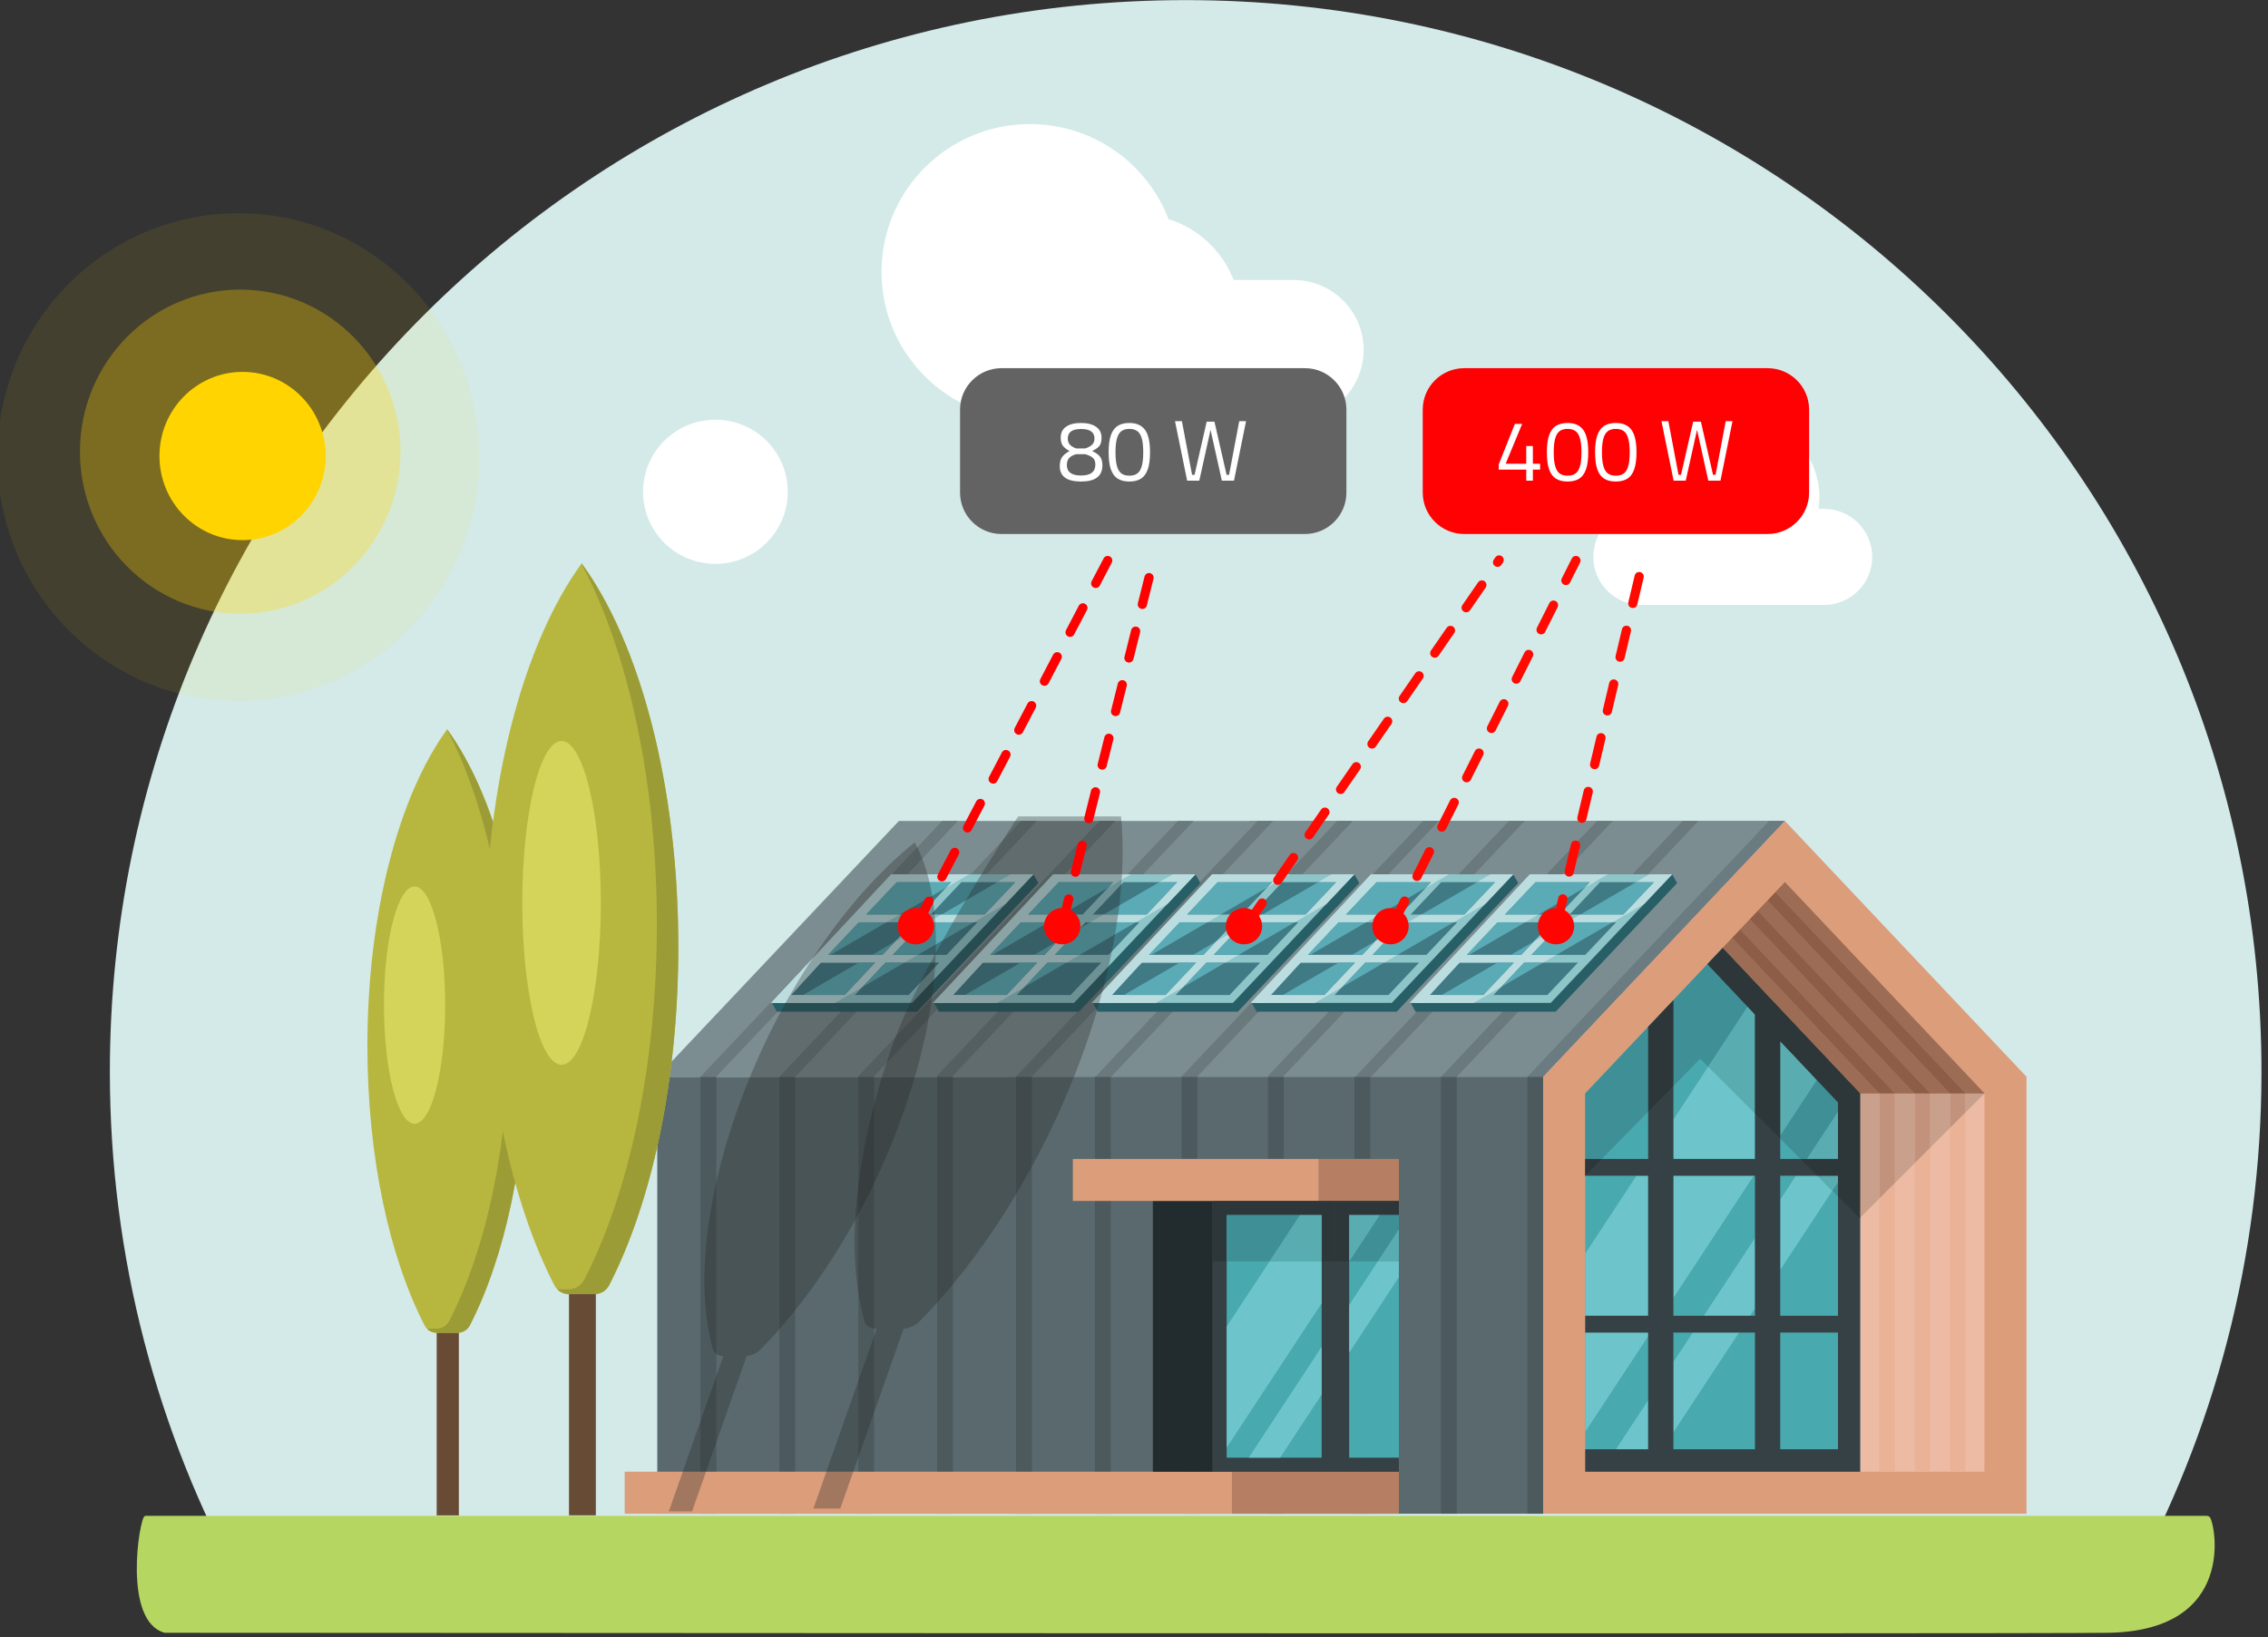 <?xml version="1.0" encoding="UTF-8" standalone="no"?>
<!DOCTYPE svg PUBLIC "-//W3C//DTD SVG 1.1//EN" "http://www.w3.org/Graphics/SVG/1.1/DTD/svg11.dtd">
<svg width="100%" height="100%" viewBox="0 0 331 239" version="1.1" xmlns="http://www.w3.org/2000/svg" xmlns:xlink="http://www.w3.org/1999/xlink" xml:space="preserve" xmlns:serif="http://www.serif.com/" style="fill-rule:evenodd;clip-rule:evenodd;stroke-linecap:round;stroke-linejoin:round;stroke-miterlimit:1.5;">
    <rect x="0" y="0" width="331" height="239" fill="#333333" stroke="none"/>
    <g transform="matrix(0.54,0,0,1.122,-98.037,-951.721)">
        <g transform="matrix(0.911,0,0,0.908,-741.793,472.665)">
            <g transform="matrix(2.284,0,0,1.099,-863.277,320.578)">
                <path d="M1098.42,291.339C1109.29,271.464 1115.47,248.66 1115.47,224.412C1115.47,147.239 1052.91,84.678 975.732,84.678C898.559,84.678 835.998,147.239 835.998,224.412C835.998,248.66 842.178,271.464 853.042,291.339L1098.42,291.339Z" style="fill:rgb(211,234,233);fill-rule:nonzero;"/>
            </g>
            <g transform="matrix(2.284,0,0,1.099,-863.277,320.578)">
                <path d="M1058.64,151.012L1057.93,151.012C1058,150.52 1058.05,150.021 1058.05,149.511C1058.05,143.707 1053.35,139.003 1047.54,139.003C1041.74,139.003 1037.04,143.707 1037.04,149.511C1037.04,150.021 1037.08,150.52 1037.16,151.012L1034.95,151.012C1031.49,151.012 1028.68,153.816 1028.68,157.276C1028.68,160.736 1031.49,163.542 1034.95,163.542L1058.64,163.542C1062.1,163.542 1064.91,160.736 1064.91,157.276C1064.91,153.816 1062.1,151.012 1058.64,151.012Z" style="fill:white;fill-rule:nonzero;"/>
            </g>
            <g transform="matrix(2.284,0,0,1.099,-863.277,320.578)">
                <path d="M989.742,121.174L981.966,121.174C980.506,117.404 977.39,114.46 973.509,113.238C970.737,105.992 963.724,100.844 955.504,100.844C944.86,100.844 936.231,109.473 936.231,120.117C936.231,130.761 944.86,139.391 955.504,139.391L989.742,139.391C994.772,139.391 998.851,135.313 998.851,130.282C998.851,125.252 994.772,121.174 989.742,121.174Z" style="fill:white;fill-rule:nonzero;"/>
            </g>
            <g transform="matrix(2.284,0,0,1.099,-863.277,320.578)">
                <path d="M924.049,148.788C924.049,153.978 919.841,158.186 914.651,158.186C909.461,158.186 905.254,153.978 905.254,148.788C905.254,143.598 909.461,139.391 914.651,139.391C919.841,139.391 924.049,143.598 924.049,148.788Z" style="fill:white;fill-rule:nonzero;"/>
            </g>
        </g>
        <g id="Sun">
            <g transform="matrix(1.946,0,0,0.948,-7104.38,-430.063)">
                <circle cx="3777.16" cy="1411.15" r="33.474" style="fill:rgb(255,212,0);fill-opacity:0.08;"/>
            </g>
            <g transform="matrix(1.294,0,0,0.63,-4641.17,17.979)">
                <circle cx="3777.16" cy="1411.15" r="33.474" style="fill:rgb(255,212,0);fill-opacity:0.3;"/>
            </g>
            <g transform="matrix(0.671,0,0,0.327,-2287.37,446.122)">
                <circle cx="3777.16" cy="1411.15" r="33.474" style="fill:rgb(255,212,0);"/>
            </g>
        </g>
        <g transform="matrix(0.83,0,0,0.83,-708.891,483.166)">
            <g transform="matrix(1.748,0,0,0.841,-158.502,436.897)">
                <rect x="892.288" y="204.215" width="99.604" height="81.445" style="fill:rgb(89,105,109);fill-rule:nonzero;"/>
            </g>
            <g transform="matrix(1.748,0,0,0.841,-158.502,436.897)">
                <path d="M1120.24,271.755L1120.24,271.679L1120.24,271.755ZM1120.24,271.657L1120.24,271.605L1120.24,271.657ZM1120.24,271.574L1120.24,271.529L1120.24,271.574ZM1120.24,271.498L1120.24,271.454L1120.24,271.498ZM1120.24,271.421L1120.24,271.379L1120.24,271.421ZM1120.24,271.346L1120.24,271.304L1120.24,271.346ZM1120.23,271.27L1120.23,271.23L1120.23,271.27ZM1120.23,271.195L1120.23,271.155L1120.23,271.195ZM1120.23,271.12L1120.23,271.08L1120.23,271.12ZM1120.23,271.045L1120.23,271.004L1120.23,271.045ZM1120.23,270.97L1120.23,270.928L1120.23,270.97ZM1120.22,270.896L1120.22,270.854L1120.22,270.896ZM1120.22,270.783L1120.22,270.749L1120.22,270.783ZM1120.22,270.707L1120.22,270.676L1120.22,270.707ZM1120.21,270.634L1120.21,270.601L1120.21,270.634ZM1120.21,270.558L1120.21,270.529L1120.21,270.558ZM1120.21,270.483C1120.21,270.474 1120.21,270.464 1120.2,270.455C1120.21,270.464 1120.21,270.474 1120.21,270.483ZM1120.2,270.409L1120.2,270.382L1120.2,270.409ZM1120.2,270.335L1120.2,270.309L1120.2,270.335ZM1120.19,270.261L1120.19,270.239L1120.19,270.261ZM1120.19,270.187L1120.19,270.169L1120.19,270.187ZM1120.18,270.113L1120.18,270.103L1120.18,270.113Z" style="fill:rgb(217,217,217);fill-rule:nonzero;"/>
            </g>
            <g transform="matrix(1.748,0,0,0.841,-158.502,436.897)">
                <rect x="826.855" y="204.215" width="165.038" height="81.445" style="fill:rgb(89,105,109);fill-rule:nonzero;"/>
            </g>
            <g transform="matrix(1.748,0,0,0.841,-158.502,436.897)">
                <path d="M937.302,156.532L892.288,204.215L991.892,204.215L1036.91,156.532L937.302,156.532Z" style="fill:rgb(124,141,145);fill-rule:nonzero;"/>
            </g>
            <g transform="matrix(1.748,0,0,0.841,-158.502,436.897)">
                <path d="M871.868,156.532L826.855,204.215L991.892,204.215L1036.91,156.532L871.868,156.532Z" style="fill:rgb(124,141,145);fill-rule:nonzero;"/>
            </g>
            <g transform="matrix(1.748,0,0,0.841,-158.502,436.897)">
                <path d="M904.157,191.642L937.302,156.532L940.246,156.532L937.302,156.532L904.157,191.642Z" style="fill:rgb(178,206,203);fill-rule:nonzero;"/>
            </g>
            <g transform="matrix(1.748,0,0,0.841,-158.502,436.897)">
                <path d="M956.355,156.532L953.412,156.532L956.356,156.532" style="fill:rgb(178,206,203);fill-rule:nonzero;"/>
            </g>
            <g transform="matrix(1.748,0,0,0.841,-158.502,436.897)">
                <path d="M927.452,285.66L924.509,285.66L924.509,277.829L927.452,277.829L927.452,285.66ZM927.452,219.53L924.509,219.53L924.509,204.215L927.452,204.215L927.452,219.53Z" style="fill:rgb(76,90,94);fill-rule:nonzero;"/>
            </g>
            <g transform="matrix(1.748,0,0,0.841,-158.502,436.897)">
                <path d="M972.466,156.532L969.521,156.532L972.466,156.532Z" style="fill:rgb(178,206,203);fill-rule:nonzero;"/>
            </g>
            <g transform="matrix(1.748,0,0,0.841,-158.502,436.897)">
                <path d="M943.562,285.66L940.618,285.66L940.618,277.829L943.562,277.829L943.562,285.66ZM943.562,219.53L940.618,219.53L940.618,204.215L943.562,204.215L943.562,219.53Z" style="fill:rgb(76,90,94);fill-rule:nonzero;"/>
            </g>
            <g transform="matrix(1.748,0,0,0.841,-158.502,436.897)">
                <path d="M988.575,156.532L985.631,156.532L988.575,156.532Z" style="fill:rgb(178,206,203);fill-rule:nonzero;"/>
            </g>
            <g transform="matrix(1.748,0,0,0.841,-158.502,436.897)">
                <path d="M959.672,285.66L956.728,285.66L956.728,277.829L959.672,277.829L959.672,285.66ZM959.672,219.53L956.728,219.53L956.728,204.215L959.672,204.215L959.672,219.53Z" style="fill:rgb(76,90,94);fill-rule:nonzero;"/>
            </g>
            <g transform="matrix(1.748,0,0,0.841,-158.502,436.897)">
                <path d="M1004.69,156.532L1001.74,156.532L1004.69,156.532Z" style="fill:rgb(178,206,203);fill-rule:nonzero;"/>
            </g>
            <g transform="matrix(1.748,0,0,0.841,-158.502,436.897)">
                <rect x="972.838" y="204.215" width="2.944" height="81.445" style="fill:rgb(76,90,94);fill-rule:nonzero;"/>
            </g>
            <g transform="matrix(1.748,0,0,0.841,-271.162,436.897)">
                <rect x="972.838" y="204.215" width="2.944" height="81.445" style="fill:rgb(76,90,94);fill-rule:nonzero;"/>
            </g>
            <g transform="matrix(1.748,0,0,0.841,-296.85,436.897)">
                <rect x="972.838" y="204.215" width="2.944" height="81.445" style="fill:rgb(76,90,94);fill-rule:nonzero;"/>
            </g>
            <g transform="matrix(1.748,0,0,0.841,-322.538,436.897)">
                <rect x="972.838" y="204.215" width="2.944" height="81.445" style="fill:rgb(76,90,94);fill-rule:nonzero;"/>
            </g>
            <g transform="matrix(1.748,0,0,0.841,-348.226,436.897)">
                <rect x="972.838" y="204.215" width="2.944" height="81.445" style="fill:rgb(76,90,94);fill-rule:nonzero;"/>
            </g>
            <g transform="matrix(1.748,0,0,0.841,-373.915,436.897)">
                <rect x="972.838" y="204.215" width="2.944" height="81.445" style="fill:rgb(76,90,94);fill-rule:nonzero;"/>
            </g>
            <g transform="matrix(1.748,0,0,0.841,-399.603,436.897)">
                <rect x="972.838" y="204.215" width="2.944" height="81.445" style="fill:rgb(76,90,94);fill-rule:nonzero;"/>
            </g>
            <g transform="matrix(1.748,0,0,0.841,-158.502,436.897)">
                <path d="M1020.79,156.532L1017.85,156.532L1020.79,156.532Z" style="fill:rgb(178,206,203);fill-rule:nonzero;"/>
            </g>
            <g transform="matrix(1.748,0,0,0.841,-373.915,436.897)">
                <path d="M975.782,204.215L972.838,204.215L1017.86,156.532L1020.8,156.532L975.782,204.215Z" style="fill:rgb(106,121,124);fill-rule:nonzero;"/>
            </g>
            <g transform="matrix(1.748,0,0,0.841,-348.39,436.897)">
                <path d="M975.782,204.215L972.838,204.215L1017.86,156.532L1020.8,156.532L975.782,204.215Z" style="fill:rgb(106,121,124);fill-rule:nonzero;"/>
            </g>
            <g transform="matrix(1.748,0,0,0.841,-322.865,436.897)">
                <path d="M975.782,204.215L972.838,204.215L1017.86,156.532L1020.8,156.532L975.782,204.215Z" style="fill:rgb(106,121,124);fill-rule:nonzero;"/>
            </g>
            <g transform="matrix(1.748,0,0,0.841,-296.938,436.897)">
                <path d="M975.782,204.215L972.838,204.215L1017.86,156.532L1020.8,156.532L975.782,204.215Z" style="fill:rgb(106,121,124);fill-rule:nonzero;"/>
            </g>
            <g transform="matrix(1.748,0,0,0.841,-271.01,436.897)">
                <path d="M975.782,204.215L972.838,204.215L1017.86,156.532L1020.8,156.532L975.782,204.215Z" style="fill:rgb(106,121,124);fill-rule:nonzero;"/>
            </g>
            <g transform="matrix(1.748,0,0,0.841,-243.041,436.897)">
                <path d="M975.782,204.215L972.838,204.215L1017.86,156.532L1020.8,156.532L975.782,204.215Z" style="fill:rgb(106,121,124);fill-rule:nonzero;"/>
            </g>
            <g transform="matrix(1.748,0,0,0.841,-215.072,436.897)">
                <path d="M975.782,204.215L972.838,204.215L1017.86,156.532L1020.8,156.532L975.782,204.215Z" style="fill:rgb(106,121,124);fill-rule:nonzero;"/>
            </g>
            <g transform="matrix(1.748,0,0,0.841,-186.397,436.897)">
                <path d="M975.782,204.215L972.838,204.215L1017.86,156.532L1020.8,156.532L975.782,204.215Z" style="fill:rgb(106,121,124);fill-rule:nonzero;"/>
            </g>
            <g transform="matrix(1.748,0,0,0.841,-158.472,436.897)">
                <path d="M975.782,204.215L972.838,204.215L1017.86,156.532L1020.8,156.532L975.782,204.215Z" style="fill:rgb(106,121,124);fill-rule:nonzero;"/>
            </g>
            <g transform="matrix(1.748,0,0,0.841,-399.624,436.897)">
                <path d="M975.782,204.215L972.838,204.215L1017.86,156.532L1020.8,156.532L975.782,204.215Z" style="fill:rgb(106,121,124);fill-rule:nonzero;"/>
            </g>
            <g transform="matrix(1.748,0,0,0.841,-399.603,436.897)">
                <path d="M1020.79,156.532L1017.85,156.532L1020.79,156.532Z" style="fill:rgb(106,121,124);fill-rule:nonzero;"/>
            </g>
            <g transform="matrix(1.748,0,0,0.841,-158.502,436.897)">
                <rect x="988.948" y="204.215" width="2.944" height="81.445" style="fill:rgb(76,90,94);fill-rule:nonzero;"/>
            </g>
            <g transform="matrix(1.748,0,0,0.841,-158.502,436.897)">
                <path d="M1036.91,156.532L1033.96,156.532L1036.91,156.532Z" style="fill:white;fill-rule:nonzero;"/>
            </g>
            <g transform="matrix(1.748,0,0,0.841,-158.502,436.897)">
                <path d="M991.892,204.215L988.948,204.215L1033.96,156.532L1036.91,156.532L991.892,204.215Z" style="fill:rgb(106,124,129);fill-rule:nonzero;"/>
            </g>
            <g transform="matrix(0.525,0,0,0.525,802.282,337.467)">
                <g transform="matrix(2.33,0,0,1.121,-813.016,275.694)">
                    <path d="M1015.22,160.899L945.589,195.15L946.904,197.5L984.203,197.5L1016.54,163.248L1015.22,160.899Z" style="fill:rgb(40,95,103);fill-rule:nonzero;"/>
                </g>
                <g transform="matrix(2.33,0,0,1.121,-813.016,275.694)">
                    <path d="M977.672,160.899L945.338,195.15L982.889,195.15L1015.22,160.899L977.672,160.899Z" style="fill:rgb(141,197,201);fill-rule:nonzero;"/>
                </g>
                <g transform="matrix(2.33,0,0,1.121,-813.016,275.694)">
                    <path d="M985.183,171.629L993.341,162.987L978.826,162.987L970.668,171.629L985.183,171.629Z" style="fill:rgb(63,122,133);fill-rule:nonzero;"/>
                </g>
                <g transform="matrix(2.33,0,0,1.121,-813.016,275.694)">
                    <path d="M977.751,182.358L992.092,182.358L1000.28,173.69L985.935,173.69L977.751,182.358Z" style="fill:rgb(63,122,133);fill-rule:nonzero;"/>
                </g>
                <g transform="matrix(2.33,0,0,1.121,-813.016,275.694)">
                    <path d="M958.593,184.42L950.435,193.062L964.95,193.062L973.107,184.42L958.593,184.42Z" style="fill:rgb(63,122,133);fill-rule:nonzero;"/>
                </g>
                <g transform="matrix(2.33,0,0,1.121,-813.016,275.694)">
                    <path d="M983.237,173.69L968.723,173.69L960.539,182.358L975.054,182.358L983.237,173.69Z" style="fill:rgb(63,122,133);fill-rule:nonzero;"/>
                </g>
                <g transform="matrix(2.33,0,0,1.121,-813.016,275.694)">
                    <path d="M990.145,184.42L975.806,184.42L967.647,193.062L981.988,193.062L990.145,184.42Z" style="fill:rgb(63,122,133);fill-rule:nonzero;"/>
                </g>
                <g transform="matrix(2.33,0,0,1.121,-813.016,275.694)">
                    <path d="M996.038,162.987L987.881,171.629L1002.22,171.629L1010.38,162.987L996.038,162.987Z" style="fill:rgb(63,122,133);fill-rule:nonzero;"/>
                </g>
                <g transform="matrix(2.33,0,0,1.121,-813.016,275.694)">
                    <path d="M962.409,195.15L950.255,195.15L962.409,195.15Z" style="fill:rgb(57,133,143);fill-rule:nonzero;"/>
                </g>
                <g transform="matrix(2.33,0,0,1.121,-813.016,275.694)">
                    <path d="M962.409,195.15L946.904,195.15L950.497,193.062L964.95,193.062L973.107,184.42L956.749,184.42L960.296,182.358L975.054,182.358L978.441,178.77L984.417,175.297L977.751,182.358L984.42,182.358L980.873,184.42L975.806,184.42L969.647,190.943L962.408,195.15" style="fill:rgb(188,221,224);fill-rule:nonzero;"/>
                </g>
                <g transform="matrix(2.33,0,0,1.121,-813.016,275.694)">
                    <path d="M1012.02,164.285L1015.22,160.899L1012.02,164.285Z" style="fill:rgb(57,133,143);fill-rule:nonzero;"/>
                </g>
                <g transform="matrix(2.33,0,0,1.121,-813.016,275.694)">
                    <path d="M999.336,173.69L987.183,173.69L990.73,171.629L1002.22,171.629L1010.38,162.987L1005.6,162.987L1009.19,160.899L1015.22,160.899L1012.02,164.285L1007.78,168.784L999.336,173.69Z" style="fill:rgb(188,221,224);fill-rule:nonzero;"/>
                </g>
                <g transform="matrix(2.33,0,0,1.121,-813.016,275.694)">
                    <path d="M984.42,182.358L977.751,182.358L984.417,175.297L987.183,173.69L999.336,173.69L984.42,182.358Z" style="fill:rgb(90,171,181);fill-rule:nonzero;"/>
                </g>
                <g transform="matrix(2.33,0,0,1.121,-813.016,275.694)">
                    <path d="M964.95,193.062L953.849,193.062L968.72,184.42L973.107,184.42L964.95,193.062Z" style="fill:rgb(90,171,181);fill-rule:nonzero;"/>
                </g>
                <g transform="matrix(2.33,0,0,1.121,-813.016,275.694)">
                    <path d="M975.054,182.358L972.267,182.358L978.441,178.77L975.054,182.358Z" style="fill:rgb(90,171,181);fill-rule:nonzero;"/>
                </g>
                <g transform="matrix(2.33,0,0,1.121,-813.016,275.694)">
                    <path d="M969.647,190.943L975.806,184.42L980.873,184.42L969.647,190.943Z" style="fill:rgb(90,171,181);fill-rule:nonzero;"/>
                </g>
                <g transform="matrix(2.33,0,0,1.121,-813.016,275.694)">
                    <path d="M1002.22,171.629L990.73,171.629L1005.6,162.987L1010.38,162.987L1002.22,171.629Z" style="fill:rgb(90,171,181);fill-rule:nonzero;"/>
                </g>
                <g transform="matrix(2.33,0,0,1.121,-813.016,275.694)">
                    <path d="M939.161,195.15L911.342,195.15L939.161,195.15Z" style="fill:rgb(57,133,143);fill-rule:nonzero;"/>
                </g>
                <g transform="matrix(2.33,0,0,1.121,-813.016,275.694)">
                    <path d="M977.325,160.899L998.099,160.899L991.925,164.487L993.341,162.987L978.826,162.987L970.668,171.629L979.635,171.629L976.088,173.69L968.723,173.69L960.539,182.358L948.796,195.15L945.338,195.15" style="fill:rgb(188,221,224);fill-rule:nonzero;"/>
                </g>
                <g transform="matrix(2.33,0,0,1.121,-813.016,275.694)">
                    <path d="M979.635,171.629L970.668,171.629L978.826,162.987L993.341,162.987L991.925,164.487L979.635,171.629Z" style="fill:rgb(90,171,181);fill-rule:nonzero;"/>
                </g>
                <g transform="matrix(2.33,0,0,1.121,-813.016,275.694)">
                    <path d="M961.172,182.358L960.539,182.358L968.723,173.69L976.088,173.69L961.172,182.358Z" style="fill:rgb(90,171,181);fill-rule:nonzero;"/>
                </g>
            </g>
            <g transform="matrix(0.525,0,0,0.525,750.54,337.467)">
                <g transform="matrix(2.33,0,0,1.121,-813.016,275.694)">
                    <path d="M1015.22,160.899L945.589,195.15L946.904,197.5L984.203,197.5L1016.54,163.248L1015.22,160.899Z" style="fill:rgb(40,95,103);fill-rule:nonzero;"/>
                </g>
                <g transform="matrix(2.33,0,0,1.121,-813.016,275.694)">
                    <path d="M977.672,160.899L945.338,195.15L982.889,195.15L1015.22,160.899L977.672,160.899Z" style="fill:rgb(141,197,201);fill-rule:nonzero;"/>
                </g>
                <g transform="matrix(2.33,0,0,1.121,-813.016,275.694)">
                    <path d="M985.183,171.629L993.341,162.987L978.826,162.987L970.668,171.629L985.183,171.629Z" style="fill:rgb(63,122,133);fill-rule:nonzero;"/>
                </g>
                <g transform="matrix(2.33,0,0,1.121,-813.016,275.694)">
                    <path d="M977.751,182.358L992.092,182.358L1000.28,173.69L985.935,173.69L977.751,182.358Z" style="fill:rgb(63,122,133);fill-rule:nonzero;"/>
                </g>
                <g transform="matrix(2.33,0,0,1.121,-813.016,275.694)">
                    <path d="M958.593,184.42L950.435,193.062L964.95,193.062L973.107,184.42L958.593,184.42Z" style="fill:rgb(63,122,133);fill-rule:nonzero;"/>
                </g>
                <g transform="matrix(2.33,0,0,1.121,-813.016,275.694)">
                    <path d="M983.237,173.69L968.723,173.69L960.539,182.358L975.054,182.358L983.237,173.69Z" style="fill:rgb(63,122,133);fill-rule:nonzero;"/>
                </g>
                <g transform="matrix(2.33,0,0,1.121,-813.016,275.694)">
                    <path d="M990.145,184.42L975.806,184.42L967.647,193.062L981.988,193.062L990.145,184.42Z" style="fill:rgb(63,122,133);fill-rule:nonzero;"/>
                </g>
                <g transform="matrix(2.33,0,0,1.121,-813.016,275.694)">
                    <path d="M996.038,162.987L987.881,171.629L1002.22,171.629L1010.38,162.987L996.038,162.987Z" style="fill:rgb(63,122,133);fill-rule:nonzero;"/>
                </g>
                <g transform="matrix(2.33,0,0,1.121,-813.016,275.694)">
                    <path d="M962.409,195.15L950.255,195.15L962.409,195.15Z" style="fill:rgb(57,133,143);fill-rule:nonzero;"/>
                </g>
                <g transform="matrix(2.33,0,0,1.121,-813.016,275.694)">
                    <path d="M962.409,195.15L946.904,195.15L950.497,193.062L964.95,193.062L973.107,184.42L956.749,184.42L960.296,182.358L975.054,182.358L978.441,178.77L984.417,175.297L977.751,182.358L984.42,182.358L980.873,184.42L975.806,184.42L969.647,190.943L962.408,195.15" style="fill:rgb(188,221,224);fill-rule:nonzero;"/>
                </g>
                <g transform="matrix(2.33,0,0,1.121,-813.016,275.694)">
                    <path d="M1012.02,164.285L1015.22,160.899L1012.02,164.285Z" style="fill:rgb(57,133,143);fill-rule:nonzero;"/>
                </g>
                <g transform="matrix(2.33,0,0,1.121,-813.016,275.694)">
                    <path d="M999.336,173.69L987.183,173.69L990.73,171.629L1002.22,171.629L1010.38,162.987L1005.6,162.987L1009.19,160.899L1015.22,160.899L1012.02,164.285L1007.78,168.784L999.336,173.69Z" style="fill:rgb(188,221,224);fill-rule:nonzero;"/>
                </g>
                <g transform="matrix(2.33,0,0,1.121,-813.016,275.694)">
                    <path d="M984.42,182.358L977.751,182.358L984.417,175.297L987.183,173.69L999.336,173.69L984.42,182.358Z" style="fill:rgb(90,171,181);fill-rule:nonzero;"/>
                </g>
                <g transform="matrix(2.33,0,0,1.121,-813.016,275.694)">
                    <path d="M964.95,193.062L953.849,193.062L968.72,184.42L973.107,184.42L964.95,193.062Z" style="fill:rgb(90,171,181);fill-rule:nonzero;"/>
                </g>
                <g transform="matrix(2.33,0,0,1.121,-813.016,275.694)">
                    <path d="M975.054,182.358L972.267,182.358L978.441,178.77L975.054,182.358Z" style="fill:rgb(90,171,181);fill-rule:nonzero;"/>
                </g>
                <g transform="matrix(2.33,0,0,1.121,-813.016,275.694)">
                    <path d="M969.647,190.943L975.806,184.42L980.873,184.42L969.647,190.943Z" style="fill:rgb(90,171,181);fill-rule:nonzero;"/>
                </g>
                <g transform="matrix(2.33,0,0,1.121,-813.016,275.694)">
                    <path d="M1002.22,171.629L990.73,171.629L1005.6,162.987L1010.38,162.987L1002.22,171.629Z" style="fill:rgb(90,171,181);fill-rule:nonzero;"/>
                </g>
                <g transform="matrix(2.33,0,0,1.121,-813.016,275.694)">
                    <path d="M939.161,195.15L911.342,195.15L939.161,195.15Z" style="fill:rgb(57,133,143);fill-rule:nonzero;"/>
                </g>
                <g transform="matrix(2.33,0,0,1.121,-813.016,275.694)">
                    <path d="M977.325,160.899L998.099,160.899L991.925,164.487L993.341,162.987L978.826,162.987L970.668,171.629L979.635,171.629L976.088,173.69L968.723,173.69L960.539,182.358L948.796,195.15L945.338,195.15" style="fill:rgb(188,221,224);fill-rule:nonzero;"/>
                </g>
                <g transform="matrix(2.33,0,0,1.121,-813.016,275.694)">
                    <path d="M979.635,171.629L970.668,171.629L978.826,162.987L993.341,162.987L991.925,164.487L979.635,171.629Z" style="fill:rgb(90,171,181);fill-rule:nonzero;"/>
                </g>
                <g transform="matrix(2.33,0,0,1.121,-813.016,275.694)">
                    <path d="M961.172,182.358L960.539,182.358L968.723,173.69L976.088,173.69L961.172,182.358Z" style="fill:rgb(90,171,181);fill-rule:nonzero;"/>
                </g>
            </g>
            <g transform="matrix(0.525,0,0,0.525,698.799,337.467)">
                <g transform="matrix(2.33,0,0,1.121,-813.016,275.694)">
                    <path d="M1015.22,160.899L945.589,195.15L946.904,197.5L984.203,197.5L1016.54,163.248L1015.22,160.899Z" style="fill:rgb(40,95,103);fill-rule:nonzero;"/>
                </g>
                <g transform="matrix(2.33,0,0,1.121,-813.016,275.694)">
                    <path d="M977.672,160.899L945.338,195.15L982.889,195.15L1015.22,160.899L977.672,160.899Z" style="fill:rgb(141,197,201);fill-rule:nonzero;"/>
                </g>
                <g transform="matrix(2.33,0,0,1.121,-813.016,275.694)">
                    <path d="M985.183,171.629L993.341,162.987L978.826,162.987L970.668,171.629L985.183,171.629Z" style="fill:rgb(63,122,133);fill-rule:nonzero;"/>
                </g>
                <g transform="matrix(2.33,0,0,1.121,-813.016,275.694)">
                    <path d="M977.751,182.358L992.092,182.358L1000.28,173.69L985.935,173.69L977.751,182.358Z" style="fill:rgb(63,122,133);fill-rule:nonzero;"/>
                </g>
                <g transform="matrix(2.33,0,0,1.121,-813.016,275.694)">
                    <path d="M958.593,184.42L950.435,193.062L964.95,193.062L973.107,184.42L958.593,184.42Z" style="fill:rgb(63,122,133);fill-rule:nonzero;"/>
                </g>
                <g transform="matrix(2.33,0,0,1.121,-813.016,275.694)">
                    <path d="M983.237,173.69L968.723,173.69L960.539,182.358L975.054,182.358L983.237,173.69Z" style="fill:rgb(63,122,133);fill-rule:nonzero;"/>
                </g>
                <g transform="matrix(2.33,0,0,1.121,-813.016,275.694)">
                    <path d="M990.145,184.42L975.806,184.42L967.647,193.062L981.988,193.062L990.145,184.42Z" style="fill:rgb(63,122,133);fill-rule:nonzero;"/>
                </g>
                <g transform="matrix(2.33,0,0,1.121,-813.016,275.694)">
                    <path d="M996.038,162.987L987.881,171.629L1002.22,171.629L1010.38,162.987L996.038,162.987Z" style="fill:rgb(63,122,133);fill-rule:nonzero;"/>
                </g>
                <g transform="matrix(2.33,0,0,1.121,-813.016,275.694)">
                    <path d="M962.409,195.15L950.255,195.15L962.409,195.15Z" style="fill:rgb(57,133,143);fill-rule:nonzero;"/>
                </g>
                <g transform="matrix(2.33,0,0,1.121,-813.016,275.694)">
                    <path d="M962.409,195.15L946.904,195.15L950.497,193.062L964.95,193.062L973.107,184.42L956.749,184.42L960.296,182.358L975.054,182.358L978.441,178.77L984.417,175.297L977.751,182.358L984.42,182.358L980.873,184.42L975.806,184.42L969.647,190.943L962.408,195.15" style="fill:rgb(188,221,224);fill-rule:nonzero;"/>
                </g>
                <g transform="matrix(2.33,0,0,1.121,-813.016,275.694)">
                    <path d="M1012.02,164.285L1015.22,160.899L1012.02,164.285Z" style="fill:rgb(57,133,143);fill-rule:nonzero;"/>
                </g>
                <g transform="matrix(2.33,0,0,1.121,-813.016,275.694)">
                    <path d="M999.336,173.69L987.183,173.69L990.73,171.629L1002.22,171.629L1010.38,162.987L1005.6,162.987L1009.19,160.899L1015.22,160.899L1012.02,164.285L1007.78,168.784L999.336,173.69Z" style="fill:rgb(188,221,224);fill-rule:nonzero;"/>
                </g>
                <g transform="matrix(2.33,0,0,1.121,-813.016,275.694)">
                    <path d="M984.42,182.358L977.751,182.358L984.417,175.297L987.183,173.69L999.336,173.69L984.42,182.358Z" style="fill:rgb(90,171,181);fill-rule:nonzero;"/>
                </g>
                <g transform="matrix(2.33,0,0,1.121,-813.016,275.694)">
                    <path d="M964.95,193.062L953.849,193.062L968.72,184.42L973.107,184.42L964.95,193.062Z" style="fill:rgb(90,171,181);fill-rule:nonzero;"/>
                </g>
                <g transform="matrix(2.33,0,0,1.121,-813.016,275.694)">
                    <path d="M975.054,182.358L972.267,182.358L978.441,178.77L975.054,182.358Z" style="fill:rgb(90,171,181);fill-rule:nonzero;"/>
                </g>
                <g transform="matrix(2.33,0,0,1.121,-813.016,275.694)">
                    <path d="M969.647,190.943L975.806,184.42L980.873,184.42L969.647,190.943Z" style="fill:rgb(90,171,181);fill-rule:nonzero;"/>
                </g>
                <g transform="matrix(2.33,0,0,1.121,-813.016,275.694)">
                    <path d="M1002.22,171.629L990.73,171.629L1005.6,162.987L1010.38,162.987L1002.22,171.629Z" style="fill:rgb(90,171,181);fill-rule:nonzero;"/>
                </g>
                <g transform="matrix(2.33,0,0,1.121,-813.016,275.694)">
                    <path d="M939.161,195.15L911.342,195.15L939.161,195.15Z" style="fill:rgb(57,133,143);fill-rule:nonzero;"/>
                </g>
                <g transform="matrix(2.33,0,0,1.121,-813.016,275.694)">
                    <path d="M977.325,160.899L998.099,160.899L991.925,164.487L993.341,162.987L978.826,162.987L970.668,171.629L979.635,171.629L976.088,173.69L968.723,173.69L960.539,182.358L948.796,195.15L945.338,195.15" style="fill:rgb(188,221,224);fill-rule:nonzero;"/>
                </g>
                <g transform="matrix(2.33,0,0,1.121,-813.016,275.694)">
                    <path d="M979.635,171.629L970.668,171.629L978.826,162.987L993.341,162.987L991.925,164.487L979.635,171.629Z" style="fill:rgb(90,171,181);fill-rule:nonzero;"/>
                </g>
                <g transform="matrix(2.33,0,0,1.121,-813.016,275.694)">
                    <path d="M961.172,182.358L960.539,182.358L968.723,173.69L976.088,173.69L961.172,182.358Z" style="fill:rgb(90,171,181);fill-rule:nonzero;"/>
                </g>
            </g>
            <g transform="matrix(0.525,0,0,0.525,647.057,337.467)">
                <g transform="matrix(2.33,0,0,1.121,-813.016,275.694)">
                    <path d="M1015.22,160.899L945.589,195.15L946.904,197.5L984.203,197.5L1016.54,163.248L1015.22,160.899Z" style="fill:rgb(40,95,103);fill-rule:nonzero;"/>
                </g>
                <g transform="matrix(2.33,0,0,1.121,-813.016,275.694)">
                    <path d="M977.672,160.899L945.338,195.15L982.889,195.15L1015.22,160.899L977.672,160.899Z" style="fill:rgb(141,197,201);fill-rule:nonzero;"/>
                </g>
                <g transform="matrix(2.33,0,0,1.121,-813.016,275.694)">
                    <path d="M985.183,171.629L993.341,162.987L978.826,162.987L970.668,171.629L985.183,171.629Z" style="fill:rgb(63,122,133);fill-rule:nonzero;"/>
                </g>
                <g transform="matrix(2.33,0,0,1.121,-813.016,275.694)">
                    <path d="M977.751,182.358L992.092,182.358L1000.28,173.69L985.935,173.69L977.751,182.358Z" style="fill:rgb(63,122,133);fill-rule:nonzero;"/>
                </g>
                <g transform="matrix(2.33,0,0,1.121,-813.016,275.694)">
                    <path d="M958.593,184.42L950.435,193.062L964.95,193.062L973.107,184.42L958.593,184.42Z" style="fill:rgb(63,122,133);fill-rule:nonzero;"/>
                </g>
                <g transform="matrix(2.33,0,0,1.121,-813.016,275.694)">
                    <path d="M983.237,173.69L968.723,173.69L960.539,182.358L975.054,182.358L983.237,173.69Z" style="fill:rgb(63,122,133);fill-rule:nonzero;"/>
                </g>
                <g transform="matrix(2.33,0,0,1.121,-813.016,275.694)">
                    <path d="M990.145,184.42L975.806,184.42L967.647,193.062L981.988,193.062L990.145,184.42Z" style="fill:rgb(63,122,133);fill-rule:nonzero;"/>
                </g>
                <g transform="matrix(2.33,0,0,1.121,-813.016,275.694)">
                    <path d="M996.038,162.987L987.881,171.629L1002.22,171.629L1010.38,162.987L996.038,162.987Z" style="fill:rgb(63,122,133);fill-rule:nonzero;"/>
                </g>
                <g transform="matrix(2.33,0,0,1.121,-813.016,275.694)">
                    <path d="M962.409,195.15L950.255,195.15L962.409,195.15Z" style="fill:rgb(57,133,143);fill-rule:nonzero;"/>
                </g>
                <g transform="matrix(2.33,0,0,1.121,-813.016,275.694)">
                    <path d="M962.409,195.15L946.904,195.15L950.497,193.062L964.95,193.062L973.107,184.42L956.749,184.42L960.296,182.358L975.054,182.358L978.441,178.77L984.417,175.297L977.751,182.358L984.42,182.358L980.873,184.42L975.806,184.42L969.647,190.943L962.408,195.15" style="fill:rgb(188,221,224);fill-rule:nonzero;"/>
                </g>
                <g transform="matrix(2.33,0,0,1.121,-813.016,275.694)">
                    <path d="M1012.02,164.285L1015.22,160.899L1012.02,164.285Z" style="fill:rgb(57,133,143);fill-rule:nonzero;"/>
                </g>
                <g transform="matrix(2.33,0,0,1.121,-813.016,275.694)">
                    <path d="M999.336,173.69L987.183,173.69L990.73,171.629L1002.22,171.629L1010.38,162.987L1005.6,162.987L1009.19,160.899L1015.22,160.899L1012.02,164.285L1007.78,168.784L999.336,173.69Z" style="fill:rgb(188,221,224);fill-rule:nonzero;"/>
                </g>
                <g transform="matrix(2.33,0,0,1.121,-813.016,275.694)">
                    <path d="M984.42,182.358L977.751,182.358L984.417,175.297L987.183,173.69L999.336,173.69L984.42,182.358Z" style="fill:rgb(90,171,181);fill-rule:nonzero;"/>
                </g>
                <g transform="matrix(2.33,0,0,1.121,-813.016,275.694)">
                    <path d="M964.95,193.062L953.849,193.062L968.72,184.42L973.107,184.42L964.95,193.062Z" style="fill:rgb(90,171,181);fill-rule:nonzero;"/>
                </g>
                <g transform="matrix(2.33,0,0,1.121,-813.016,275.694)">
                    <path d="M975.054,182.358L972.267,182.358L978.441,178.77L975.054,182.358Z" style="fill:rgb(90,171,181);fill-rule:nonzero;"/>
                </g>
                <g transform="matrix(2.33,0,0,1.121,-813.016,275.694)">
                    <path d="M969.647,190.943L975.806,184.42L980.873,184.42L969.647,190.943Z" style="fill:rgb(90,171,181);fill-rule:nonzero;"/>
                </g>
                <g transform="matrix(2.33,0,0,1.121,-813.016,275.694)">
                    <path d="M1002.22,171.629L990.73,171.629L1005.6,162.987L1010.38,162.987L1002.22,171.629Z" style="fill:rgb(90,171,181);fill-rule:nonzero;"/>
                </g>
                <g transform="matrix(2.33,0,0,1.121,-813.016,275.694)">
                    <path d="M939.161,195.15L911.342,195.15L939.161,195.15Z" style="fill:rgb(57,133,143);fill-rule:nonzero;"/>
                </g>
                <g transform="matrix(2.33,0,0,1.121,-813.016,275.694)">
                    <path d="M977.325,160.899L998.099,160.899L991.925,164.487L993.341,162.987L978.826,162.987L970.668,171.629L979.635,171.629L976.088,173.69L968.723,173.69L960.539,182.358L948.796,195.15L945.338,195.15" style="fill:rgb(188,221,224);fill-rule:nonzero;"/>
                </g>
                <g transform="matrix(2.33,0,0,1.121,-813.016,275.694)">
                    <path d="M979.635,171.629L970.668,171.629L978.826,162.987L993.341,162.987L991.925,164.487L979.635,171.629Z" style="fill:rgb(90,171,181);fill-rule:nonzero;"/>
                </g>
                <g transform="matrix(2.33,0,0,1.121,-813.016,275.694)">
                    <path d="M961.172,182.358L960.539,182.358L968.723,173.69L976.088,173.69L961.172,182.358Z" style="fill:rgb(90,171,181);fill-rule:nonzero;"/>
                </g>
            </g>
            <g transform="matrix(0.525,0,0,0.525,594.308,337.467)">
                <g transform="matrix(2.33,0,0,1.121,-813.016,275.694)">
                    <path d="M1015.22,160.899L945.589,195.15L946.904,197.5L984.203,197.5L1016.54,163.248L1015.22,160.899Z" style="fill:rgb(40,95,103);fill-rule:nonzero;"/>
                </g>
                <g transform="matrix(2.33,0,0,1.121,-813.016,275.694)">
                    <path d="M977.672,160.899L945.338,195.15L982.889,195.15L1015.22,160.899L977.672,160.899Z" style="fill:rgb(141,197,201);fill-rule:nonzero;"/>
                </g>
                <g transform="matrix(2.33,0,0,1.121,-813.016,275.694)">
                    <path d="M985.183,171.629L993.341,162.987L978.826,162.987L970.668,171.629L985.183,171.629Z" style="fill:rgb(63,122,133);fill-rule:nonzero;"/>
                </g>
                <g transform="matrix(2.33,0,0,1.121,-813.016,275.694)">
                    <path d="M977.751,182.358L992.092,182.358L1000.28,173.69L985.935,173.69L977.751,182.358Z" style="fill:rgb(63,122,133);fill-rule:nonzero;"/>
                </g>
                <g transform="matrix(2.33,0,0,1.121,-813.016,275.694)">
                    <path d="M958.593,184.42L950.435,193.062L964.95,193.062L973.107,184.42L958.593,184.42Z" style="fill:rgb(63,122,133);fill-rule:nonzero;"/>
                </g>
                <g transform="matrix(2.33,0,0,1.121,-813.016,275.694)">
                    <path d="M983.237,173.69L968.723,173.69L960.539,182.358L975.054,182.358L983.237,173.69Z" style="fill:rgb(63,122,133);fill-rule:nonzero;"/>
                </g>
                <g transform="matrix(2.33,0,0,1.121,-813.016,275.694)">
                    <path d="M990.145,184.42L975.806,184.42L967.647,193.062L981.988,193.062L990.145,184.42Z" style="fill:rgb(63,122,133);fill-rule:nonzero;"/>
                </g>
                <g transform="matrix(2.33,0,0,1.121,-813.016,275.694)">
                    <path d="M996.038,162.987L987.881,171.629L1002.22,171.629L1010.38,162.987L996.038,162.987Z" style="fill:rgb(63,122,133);fill-rule:nonzero;"/>
                </g>
                <g transform="matrix(2.33,0,0,1.121,-813.016,275.694)">
                    <path d="M962.409,195.15L950.255,195.15L962.409,195.15Z" style="fill:rgb(57,133,143);fill-rule:nonzero;"/>
                </g>
                <g transform="matrix(2.33,0,0,1.121,-813.016,275.694)">
                    <path d="M962.409,195.15L946.904,195.15L950.497,193.062L964.95,193.062L973.107,184.42L956.749,184.42L960.296,182.358L975.054,182.358L978.441,178.77L984.417,175.297L977.751,182.358L984.42,182.358L980.873,184.42L975.806,184.42L969.647,190.943L962.408,195.15" style="fill:rgb(188,221,224);fill-rule:nonzero;"/>
                </g>
                <g transform="matrix(2.33,0,0,1.121,-813.016,275.694)">
                    <path d="M1012.02,164.285L1015.22,160.899L1012.02,164.285Z" style="fill:rgb(57,133,143);fill-rule:nonzero;"/>
                </g>
                <g transform="matrix(2.33,0,0,1.121,-813.016,275.694)">
                    <path d="M999.336,173.69L987.183,173.69L990.73,171.629L1002.22,171.629L1010.38,162.987L1005.6,162.987L1009.19,160.899L1015.22,160.899L1012.02,164.285L1007.78,168.784L999.336,173.69Z" style="fill:rgb(188,221,224);fill-rule:nonzero;"/>
                </g>
                <g transform="matrix(2.33,0,0,1.121,-813.016,275.694)">
                    <path d="M984.42,182.358L977.751,182.358L984.417,175.297L987.183,173.69L999.336,173.69L984.42,182.358Z" style="fill:rgb(90,171,181);fill-rule:nonzero;"/>
                </g>
                <g transform="matrix(2.33,0,0,1.121,-813.016,275.694)">
                    <path d="M964.95,193.062L953.849,193.062L968.72,184.42L973.107,184.42L964.95,193.062Z" style="fill:rgb(90,171,181);fill-rule:nonzero;"/>
                </g>
                <g transform="matrix(2.33,0,0,1.121,-813.016,275.694)">
                    <path d="M975.054,182.358L972.267,182.358L978.441,178.77L975.054,182.358Z" style="fill:rgb(90,171,181);fill-rule:nonzero;"/>
                </g>
                <g transform="matrix(2.33,0,0,1.121,-813.016,275.694)">
                    <path d="M969.647,190.943L975.806,184.42L980.873,184.42L969.647,190.943Z" style="fill:rgb(90,171,181);fill-rule:nonzero;"/>
                </g>
                <g transform="matrix(2.33,0,0,1.121,-813.016,275.694)">
                    <path d="M1002.22,171.629L990.73,171.629L1005.6,162.987L1010.38,162.987L1002.22,171.629Z" style="fill:rgb(90,171,181);fill-rule:nonzero;"/>
                </g>
                <g transform="matrix(2.33,0,0,1.121,-813.016,275.694)">
                    <path d="M939.161,195.15L911.342,195.15L939.161,195.15Z" style="fill:rgb(57,133,143);fill-rule:nonzero;"/>
                </g>
                <g transform="matrix(2.33,0,0,1.121,-813.016,275.694)">
                    <path d="M977.325,160.899L998.099,160.899L991.925,164.487L993.341,162.987L978.826,162.987L970.668,171.629L979.635,171.629L976.088,173.69L968.723,173.69L960.539,182.358L948.796,195.15L945.338,195.15" style="fill:rgb(188,221,224);fill-rule:nonzero;"/>
                </g>
                <g transform="matrix(2.33,0,0,1.121,-813.016,275.694)">
                    <path d="M979.635,171.629L970.668,171.629L978.826,162.987L993.341,162.987L991.925,164.487L979.635,171.629Z" style="fill:rgb(90,171,181);fill-rule:nonzero;"/>
                </g>
                <g transform="matrix(2.33,0,0,1.121,-813.016,275.694)">
                    <path d="M961.172,182.358L960.539,182.358L968.723,173.69L976.088,173.69L961.172,182.358Z" style="fill:rgb(90,171,181);fill-rule:nonzero;"/>
                </g>
            </g>
            <g transform="matrix(1.748,0,0,0.841,-158.502,436.897)">
                <path d="M991.892,285.66L1081.92,285.66L1081.92,204.215L1036.91,156.532L991.892,204.215L991.892,285.66Z" style="fill:rgb(220,157,123);fill-rule:nonzero;"/>
            </g>
            <g transform="matrix(1.748,0,0,0.841,-158.502,436.897)">
                <path d="M1025.35,180.184L999.723,207.328L999.723,277.829L1050.97,277.829L1050.97,207.328L1025.35,180.184Z" style="fill:rgb(72,169,175);fill-rule:nonzero;"/>
            </g>
            <g transform="matrix(1.748,0,0,0.841,-158.502,436.897)">
                <path d="M1011.44,273.652L1005.44,273.652L1011.44,264.529L1011.44,273.652ZM1016.14,270.482L1016.14,257.383L1019.75,251.899L1028.36,251.899L1016.14,270.482ZM999.723,270.395L999.723,237.161L1009.26,222.663L1011.44,222.663L1011.44,248.767L999.723,248.767L999.723,251.899L1011.44,251.899L1011.44,252.574L999.723,270.395ZM1030.42,248.767L1021.8,248.767L1031.34,234.271L1031.34,247.369L1030.42,248.767ZM1016.14,245.428L1016.14,222.663L1031.11,222.663L1016.14,245.428ZM1036.04,240.222L1036.04,227.124L1038.97,222.663L1042.96,222.663L1045.75,225.453L1036.04,240.222ZM1031.34,219.53L1016.14,219.53L1016.14,212.195L1022.62,202.331L1031.34,211.043L1031.34,219.53ZM1011.44,219.53L1011.32,219.53L1011.44,219.341L1011.44,219.53Z" style="fill:rgb(109,197,203);fill-rule:nonzero;"/>
            </g>
            <g transform="matrix(1.748,0,0,0.841,-158.502,436.897)">
                <path d="M1036.04,219.53L1036.04,197.59L1046.8,208.988L1046.8,219.53L1036.04,219.53ZM1046.8,248.767L1036.04,248.767L1036.04,222.663L1046.8,222.663L1046.8,248.767ZM1046.8,273.652L1036.04,273.652L1036.04,251.899L1046.8,251.899L1046.8,273.652ZM1016.14,273.652L1016.14,251.899L1031.34,251.899L1031.34,273.652L1016.14,273.652ZM1016.14,222.663L1031.34,222.663L1031.34,248.767L1016.14,248.767L1016.14,222.663ZM1036.04,191.506L1031.34,186.528L1025.35,180.184L1022.48,183.226L1031.34,192.613L1031.34,219.53L1016.14,219.53L1016.14,189.938L1011.44,194.916L1011.44,219.53L999.723,219.53L999.723,222.663L1011.44,222.663L1011.44,248.767L999.723,248.767L999.723,251.899L1011.44,251.899L1011.44,273.652L999.723,273.652L999.723,277.829L1050.97,277.829L1050.97,207.328L1036.04,191.506Z" style="fill:rgb(53,65,68);fill-rule:nonzero;"/>
            </g>
            <g transform="matrix(1.748,0,0,0.841,-158.502,436.897)">
                <rect x="1050.97" y="207.328" width="23.12" height="70.501" style="fill:rgb(237,187,164);fill-rule:nonzero;"/>
            </g>
            <g transform="matrix(1.748,0,0,0.841,-158.502,436.897)">
                <path d="M1025.35,180.183L1050.97,207.328L1074.09,207.328L1036.91,167.94L1025.35,180.183Z" style="fill:rgb(182,127,99);fill-rule:nonzero;"/>
            </g>
            <g transform="matrix(1.748,0,0,0.841,-158.502,436.897)">
                <path d="M1050.97,207.328L1041,196.76L1032.33,187.577L1025.35,180.184L1027.1,178.322L1025.35,180.183L1050.97,207.328ZM1028.57,176.774L1030.4,174.836L1028.57,176.774ZM1031.86,173.288L1033.69,171.35L1031.86,173.288ZM1035.15,169.802L1036.91,167.94L1035.15,169.802Z" style="fill:rgb(185,133,105);fill-rule:nonzero;"/>
            </g>
            <g transform="matrix(1.748,0,0,0.841,-158.502,436.897)">
                <path d="M1046.8,226.502L1045.75,225.453L1046.8,223.857L1046.8,226.502ZM1041.03,219.53L1039.82,219.53L1036.04,215.742L1036.04,215.168L1042.85,204.807L1046.8,208.988L1046.8,210.76L1041.03,219.53ZM1002.8,219.53L999.723,219.53L999.723,207.328L1015.39,190.734L1011.44,194.916L1011.44,210.721L1002.8,219.53ZM1016.14,205.933L1016.14,189.938L1023.12,182.544L1022.48,183.226L1029.97,191.163L1022.62,202.331L1021.13,200.842L1016.14,205.933ZM1032.33,187.577L1031.34,186.528L1025.35,180.184L1032.33,187.577Z" style="fill:rgb(62,143,150);fill-rule:nonzero;"/>
            </g>
            <g transform="matrix(1.748,0,0,0.841,-158.502,436.897)">
                <path d="M1041,196.76L1036.04,191.506L1032.45,187.711L1032.33,187.577L1041,196.76Z" style="fill:rgb(198,167,147);fill-rule:nonzero;"/>
            </g>
            <g transform="matrix(1.748,0,0,0.841,-158.502,436.897)">
                <path d="M1045.75,225.453L1042.96,222.663L1046.8,222.663L1046.8,223.857L1045.75,225.453ZM1046.8,219.53L1041.03,219.53L1046.8,210.76L1046.8,219.53ZM1036.04,215.168L1036.04,197.59L1042.85,204.807L1036.04,215.168ZM1031.34,211.043L1022.62,202.331L1029.97,191.163L1031.34,192.613L1031.34,211.043ZM1032.45,187.711L1032.33,187.577L1032.45,187.711Z" style="fill:rgb(89,173,176);fill-rule:nonzero;"/>
            </g>
            <g transform="matrix(1.748,0,0,0.841,-158.502,436.897)">
                <path d="M1050.85,230.562L1046.8,226.502L1046.8,222.663L1042.96,222.663L1039.82,219.53L1046.8,219.53L1046.8,208.988L1042.85,204.807L1036.04,197.59L1036.04,215.742L1031.34,211.043L1031.34,192.613L1029.97,191.163L1022.48,183.226L1023.12,182.544L1025.35,180.184L1031.34,186.528L1032.33,187.577L1032.45,187.711L1036.04,191.506L1041,196.76L1050.97,207.328L1050.97,230.444L1050.85,230.562ZM999.723,222.663L999.723,219.53L1002.8,219.53L999.723,222.663ZM1011.44,210.721L1011.44,194.916L1015.39,190.734L1016.14,189.938L1016.14,205.933L1011.44,210.721Z" style="fill:rgb(45,55,58);fill-rule:nonzero;"/>
            </g>
            <g transform="matrix(1.748,0,0,0.841,-158.502,436.897)">
                <path d="M1050.97,230.444L1050.97,207.328L1054.49,207.328L1054.49,226.929L1050.97,230.444ZM1057.41,224.007L1057.41,207.328L1061.07,207.328L1061.07,220.347L1057.41,224.007ZM1063.99,217.424L1063.99,207.328L1067.65,207.328L1067.65,213.765L1063.99,217.424ZM1070.57,210.843L1070.57,207.328L1074.09,207.328L1070.57,210.843Z" style="fill:rgb(201,160,140);fill-rule:nonzero;"/>
            </g>
            <g transform="matrix(1.748,0,0,0.841,-158.502,436.897)">
                <path d="M1074.09,207.328L1070.57,207.328L1035.15,169.802L1036.91,167.94L1074.09,207.328ZM1067.65,207.328L1063.99,207.328L1031.86,173.288L1033.69,171.35L1067.65,207.328ZM1061.07,207.328L1057.41,207.328L1028.57,176.774L1030.4,174.836L1061.07,207.328ZM1054.49,207.328L1050.97,207.328L1025.35,180.183L1027.1,178.322L1054.49,207.328Z" style="fill:rgb(156,108,84);fill-rule:nonzero;"/>
            </g>
            <g transform="matrix(1.748,0,0,0.841,-158.502,436.897)">
                <rect x="820.784" y="277.829" width="113.129" height="7.831" style="fill:rgb(220,157,123);fill-rule:nonzero;"/>
            </g>
            <g transform="matrix(1.748,0,0,0.841,-158.502,436.897)">
                <rect x="933.913" y="277.829" width="31.092" height="7.831" style="fill:rgb(182,127,99);fill-rule:nonzero;"/>
            </g>
            <g transform="matrix(1.748,0,0,0.841,-158.502,436.897)">
                <path d="M1070.57,277.829L1067.65,277.829L1067.65,213.765L1070.57,210.843L1070.57,277.829Z" style="fill:rgb(234,178,150);fill-rule:nonzero;"/>
            </g>
            <g transform="matrix(1.748,0,0,0.841,-158.502,436.897)">
                <path d="M1067.65,213.765L1067.65,207.328L1070.57,207.328L1070.57,210.843L1067.65,213.765Z" style="fill:rgb(194,146,124);fill-rule:nonzero;"/>
            </g>
            <g transform="matrix(1.748,0,0,0.841,-158.502,436.897)">
                <path d="M1063.99,277.829L1061.07,277.829L1061.07,220.347L1063.99,217.424L1063.99,277.829Z" style="fill:rgb(234,178,150);fill-rule:nonzero;"/>
            </g>
            <g transform="matrix(1.748,0,0,0.841,-158.502,436.897)">
                <path d="M1061.07,220.347L1061.07,207.328L1063.99,207.328L1063.99,217.424L1061.07,220.347Z" style="fill:rgb(194,146,124);fill-rule:nonzero;"/>
            </g>
            <g transform="matrix(1.748,0,0,0.841,-158.502,436.897)">
                <path d="M1057.41,277.829L1054.49,277.829L1054.49,226.929L1057.41,224.007L1057.41,277.829Z" style="fill:rgb(234,178,150);fill-rule:nonzero;"/>
            </g>
            <g transform="matrix(1.748,0,0,0.841,-158.502,436.897)">
                <path d="M1054.49,226.929L1054.49,207.328L1057.41,207.328L1057.41,224.007L1054.49,226.929Z" style="fill:rgb(194,146,124);fill-rule:nonzero;"/>
            </g>
            <g transform="matrix(1.748,0,0,0.841,-158.502,436.897)">
                <path d="M1027.1,178.322L1028.57,176.774L1027.1,178.322Z" style="fill:rgb(214,142,104);fill-rule:nonzero;"/>
            </g>
            <g transform="matrix(1.748,0,0,0.841,-158.502,436.897)">
                <path d="M1027.1,178.322L1028.57,176.774L1027.1,178.322Z" style="fill:rgb(176,116,89);fill-rule:nonzero;"/>
            </g>
            <g transform="matrix(1.748,0,0,0.841,-158.502,436.897)">
                <path d="M1057.41,207.328L1054.49,207.328L1027.1,178.322L1028.57,176.774L1057.41,207.328Z" style="fill:rgb(141,93,72);fill-rule:nonzero;"/>
            </g>
            <g transform="matrix(1.748,0,0,0.841,-158.502,436.897)">
                <path d="M1030.4,174.836L1031.86,173.288L1030.4,174.836Z" style="fill:rgb(214,142,104);fill-rule:nonzero;"/>
            </g>
            <g transform="matrix(1.748,0,0,0.841,-158.502,436.897)">
                <path d="M1030.4,174.836L1031.86,173.288L1030.4,174.836Z" style="fill:rgb(176,116,89);fill-rule:nonzero;"/>
            </g>
            <g transform="matrix(1.748,0,0,0.841,-158.502,436.897)">
                <path d="M1063.99,207.328L1061.07,207.328L1030.4,174.836L1031.86,173.288L1063.99,207.328Z" style="fill:rgb(141,93,72);fill-rule:nonzero;"/>
            </g>
            <g transform="matrix(1.748,0,0,0.841,-158.502,436.897)">
                <path d="M1033.69,171.35L1035.15,169.802L1033.69,171.35Z" style="fill:rgb(214,142,104);fill-rule:nonzero;"/>
            </g>
            <g transform="matrix(1.748,0,0,0.841,-158.502,436.897)">
                <path d="M1033.69,171.35L1035.15,169.802L1033.69,171.35Z" style="fill:rgb(176,116,89);fill-rule:nonzero;"/>
            </g>
            <g transform="matrix(1.748,0,0,0.841,-158.502,436.897)">
                <path d="M1070.57,207.328L1067.65,207.328L1033.69,171.35L1035.15,169.802L1070.57,207.328Z" style="fill:rgb(141,93,72);fill-rule:nonzero;"/>
            </g>
            <g transform="matrix(1.748,0,0,0.841,-158.502,436.897)">
                <rect x="930.314" y="227.361" width="22.913" height="50.468" style="fill:rgb(53,65,68);fill-rule:nonzero;"/>
            </g>
            <g transform="matrix(1.748,0,0,0.841,-158.502,436.897)">
                <rect x="953.14" y="227.361" width="11.865" height="50.468" style="fill:rgb(53,65,68);fill-rule:nonzero;"/>
            </g>
            <g transform="matrix(1.748,0,0,0.841,-158.502,436.897)">
                <rect x="919.176" y="227.361" width="11.138" height="50.468" style="fill:rgb(34,43,45);fill-rule:nonzero;"/>
            </g>
            <g transform="matrix(1.748,0,0,0.841,-158.502,436.897)">
                <path d="M965.005,229.972L955.75,229.972L955.75,275.218L965.005,275.218L965.005,229.972ZM932.924,275.218L932.924,229.972L950.617,229.972L950.617,275.218L932.924,275.218Z" style="fill:rgb(72,169,175);fill-rule:nonzero;"/>
            </g>
            <g transform="matrix(1.748,0,0,0.841,-158.502,436.897)">
                <path d="M897.922,207.838C897.928,207.835 897.934,207.832 897.94,207.829C897.934,207.832 897.928,207.835 897.922,207.838Z" style="fill:rgb(133,133,47);fill-rule:nonzero;"/>
            </g>
            <g transform="matrix(1.748,0,0,0.841,-158.502,436.897)">
                <path d="M897.949,207.825C898.699,207.48 899.425,207.054 900.116,206.546C901.01,205.889 901.79,205.135 902.453,204.308C901.79,205.135 901.01,205.889 900.116,206.546C899.425,207.054 898.699,207.48 897.949,207.825Z" style="fill:rgb(133,133,47);fill-rule:nonzero;"/>
            </g>
            <g transform="matrix(1.748,0,0,0.841,-158.502,436.897)">
                <rect x="904.269" y="219.53" width="45.828" height="7.831" style="fill:rgb(220,157,123);fill-rule:nonzero;"/>
            </g>
            <g transform="matrix(1.748,0,0,0.841,-158.502,436.897)">
                <rect x="950.097" y="219.53" width="14.908" height="7.831" style="fill:rgb(182,127,99);fill-rule:nonzero;"/>
            </g>
            <g transform="matrix(1.748,0,0,0.841,-158.502,436.897)">
                <path d="M942.877,275.218L937.03,275.218L950.617,254.553L950.617,263.446L942.877,275.218Z" style="fill:rgb(109,197,203);fill-rule:nonzero;"/>
            </g>
            <g transform="matrix(1.748,0,0,0.841,-158.502,436.897)">
                <path d="M932.924,273.345L932.924,250.78L940.913,238.629L950.617,238.629L950.617,246.436L932.924,273.345Z" style="fill:rgb(109,197,203);fill-rule:nonzero;"/>
            </g>
            <g transform="matrix(1.748,0,0,0.841,-158.502,436.897)">
                <path d="M955.75,255.64L955.75,246.747L961.088,238.629L965.005,238.629L965.005,241.566L955.75,255.64Z" style="fill:rgb(109,197,203);fill-rule:nonzero;"/>
            </g>
            <g transform="matrix(1.748,0,0,0.841,-158.502,436.897)">
                <path d="M953.14,238.629L950.617,238.629L950.617,229.972L932.924,229.972L932.924,238.629L930.314,238.629L930.314,227.361L953.14,227.361L953.14,238.629Z" style="fill:rgb(45,55,58);fill-rule:nonzero;"/>
            </g>
            <g transform="matrix(1.748,0,0,0.841,-158.502,436.897)">
                <path d="M955.75,238.629L953.14,238.629L953.14,227.361L965.005,227.361L965.005,229.972L955.75,229.972L955.75,238.629Z" style="fill:rgb(45,55,58);fill-rule:nonzero;"/>
            </g>
            <g transform="matrix(1.748,0,0,0.841,-158.502,436.897)">
                <path d="M961.088,238.629L955.75,238.629L955.75,229.972L965.005,229.972L965.005,232.673L961.088,238.629ZM955.75,229.972L955.75,238.629L961.443,229.972L955.75,229.972ZM940.913,238.629L932.924,238.629L932.924,229.972L950.617,229.972L946.606,229.972L940.913,238.629Z" style="fill:rgb(62,143,150);fill-rule:nonzero;"/>
            </g>
            <g transform="matrix(1.748,0,0,0.841,-158.502,436.897)">
                <path d="M965.005,238.629L961.088,238.629L965.005,232.673L965.005,238.629ZM955.75,238.629L955.75,229.972L961.443,229.972L955.75,238.629Z" style="fill:rgb(89,173,176);fill-rule:nonzero;"/>
            </g>
            <g transform="matrix(1.748,0,0,0.841,-158.502,436.897)">
                <path d="M950.617,238.629L940.913,238.629L946.606,229.972L950.617,229.972L950.617,238.629Z" style="fill:rgb(89,173,176);fill-rule:nonzero;"/>
            </g>
        </g>
        <g transform="matrix(1.624,0,0,0.782,-1478.03,531.748)">
            <rect x="1094.58" y="621.833" width="3.69" height="35.024" style="fill:rgb(104,75,53);fill-rule:nonzero;"/>
            <path d="M1098.07,626.474C1098.92,626.474 1099.7,625.998 1100.1,625.236C1105.92,613.902 1109.6,597.279 1109.6,578.746C1109.6,556.478 1104.29,536.961 1096.32,526.069C1088.36,536.961 1083.05,556.478 1083.05,578.746C1083.05,597.279 1086.73,613.902 1092.56,625.236C1092.95,625.998 1093.73,626.474 1094.59,626.474L1098.07,626.474Z" style="fill:rgb(183,183,64);fill-rule:nonzero;"/>
            <path d="M1094.56,626.474L1094.55,626.474L1094.56,626.474ZM1094.54,626.474L1094.53,626.474L1094.54,626.474ZM1094.52,626.473L1094.51,626.473L1094.52,626.473Z" style="fill:rgb(178,206,203);fill-rule:nonzero;"/>
            <path d="M1098.07,626.474L1094.53,626.474C1094.52,626.474 1094.52,626.474 1094.52,626.473L1094.51,626.473C1093.92,626.454 1093.37,626.206 1092.97,625.798L1094.54,625.798C1095.43,625.798 1096.26,625.298 1096.67,624.498C1102.79,612.595 1106.65,595.138 1106.65,575.674C1106.65,555.811 1102.63,538.036 1096.29,526.122L1096.32,526.069C1104.29,536.961 1109.6,556.478 1109.6,578.746C1109.6,597.279 1105.92,613.902 1100.1,625.236C1099.74,625.936 1099.04,626.396 1098.27,626.465C1098.2,626.471 1098.13,626.474 1098.07,626.474Z" style="fill:rgb(156,156,54);fill-rule:nonzero;"/>
            <g transform="matrix(0.373,0,0,0.419,-990.418,83.414)">
                <ellipse cx="5579.95" cy="1165.96" rx="13.66" ry="47.12" style="fill:rgb(212,212,91);"/>
            </g>
        </g>
        <g transform="matrix(1.967,0,0,0.947,-1817.71,423.356)">
            <rect x="1094.58" y="621.833" width="3.69" height="35.024" style="fill:rgb(104,75,53);fill-rule:nonzero;"/>
            <path d="M1098.07,626.474C1098.92,626.474 1099.7,625.998 1100.1,625.236C1105.92,613.902 1109.6,597.279 1109.6,578.746C1109.6,556.478 1104.29,536.961 1096.32,526.069C1088.36,536.961 1083.05,556.478 1083.05,578.746C1083.05,597.279 1086.73,613.902 1092.56,625.236C1092.95,625.998 1093.73,626.474 1094.59,626.474L1098.07,626.474Z" style="fill:rgb(183,183,64);fill-rule:nonzero;"/>
            <path d="M1094.56,626.474L1094.55,626.474L1094.56,626.474ZM1094.54,626.474L1094.53,626.474L1094.54,626.474ZM1094.52,626.473L1094.51,626.473L1094.52,626.473Z" style="fill:rgb(178,206,203);fill-rule:nonzero;"/>
            <path d="M1098.07,626.474L1094.53,626.474C1094.52,626.474 1094.52,626.474 1094.52,626.473L1094.51,626.473C1093.92,626.454 1093.37,626.206 1092.97,625.798L1094.54,625.798C1095.43,625.798 1096.26,625.298 1096.67,624.498C1102.79,612.595 1106.65,595.138 1106.65,575.674C1106.65,555.811 1102.63,538.036 1096.29,526.122L1096.32,526.069C1104.29,536.961 1109.6,556.478 1109.6,578.746C1109.6,597.279 1105.92,613.902 1100.1,625.236C1099.74,625.936 1099.04,626.396 1098.27,626.465C1098.2,626.471 1098.13,626.474 1098.07,626.474Z" style="fill:rgb(156,156,54);fill-rule:nonzero;"/>
            <g transform="matrix(0.395,0,0,0.472,-1110.52,22.381)">
                <ellipse cx="5579.95" cy="1165.96" rx="13.66" ry="47.12" style="fill:rgb(212,212,91);"/>
            </g>
        </g>
        <g transform="matrix(1.967,0,-0.564,0.77,-1385.05,539.114)">
            <g opacity="0.32">
                <g transform="matrix(0.422,0,0.149,0.518,-1524.22,-72.623)">
                    <path d="M5733.77,1348.69L5733.65,1348.69L5733.61,1348.69C5733.01,1348.68 5732.47,1348.58 5731.98,1348.41L5731.84,1348.36C5730.81,1347.97 5730.09,1347.25 5729.82,1346.31C5723.7,1324.44 5726.28,1292.37 5738.87,1256.62C5748.89,1228.16 5780.06,1181.53 5780.06,1181.53L5813.52,1181.53C5813.52,1181.53 5813.66,1183.05 5813.72,1183.82C5813.75,1184.23 5813.78,1184.64 5813.81,1185.05C5813.85,1185.76 5813.89,1186.48 5813.92,1187.2C5814.09,1190.87 5814.09,1194.7 5813.91,1198.67C5813.88,1199.4 5813.85,1200.13 5813.8,1200.87L5813.75,1201.7C5813.59,1204.21 5813.36,1206.77 5813.07,1209.38L5812.97,1210.25C5812.88,1211.02 5812.78,1211.79 5812.68,1212.57C5812.6,1213.15 5812.52,1213.72 5812.44,1214.3C5812.18,1216.16 5811.88,1218.05 5811.55,1219.95C5811.37,1221 5811.18,1222.05 5810.97,1223.11L5810.86,1223.72L5810.7,1224.5C5810.47,1225.71 5810.21,1226.93 5809.95,1228.16C5809.49,1230.27 5808.99,1232.41 5808.46,1234.57C5807.05,1240.23 5805.37,1246.03 5803.41,1251.94C5803.1,1252.89 5802.77,1253.86 5802.44,1254.82L5802.05,1255.94L5801.82,1256.62C5799.75,1262.48 5797.49,1268.24 5795.05,1273.87C5792.41,1279.99 5789.56,1285.95 5786.54,1291.73C5785.47,1293.77 5784.38,1295.79 5783.27,1297.78C5781.25,1301.42 5779.16,1304.97 5777.01,1308.43C5776.26,1309.65 5775.5,1310.86 5774.73,1312.05C5773.99,1313.19 5773.25,1314.33 5772.5,1315.45C5770.32,1318.72 5768.1,1321.88 5765.83,1324.94L5765.36,1325.58C5765.06,1325.98 5764.76,1326.38 5764.46,1326.78C5763.9,1327.52 5763.33,1328.26 5762.77,1328.98L5762.27,1329.62C5758.61,1334.31 5754.86,1338.71 5751.05,1342.81C5750.56,1343.33 5750.07,1343.85 5749.58,1344.36C5748.98,1345 5748.36,1345.63 5747.75,1346.25L5747.7,1346.31C5746.93,1347.08 5745.95,1347.71 5744.9,1348.12L5744.43,1348.29C5743.81,1348.5 5743.16,1348.63 5742.53,1348.68L5721.87,1407.31L5713.12,1407.31L5733.77,1348.69Z" style="fill:rgb(39,39,39);fill-rule:nonzero;"/>
                </g>
            </g>
        </g>
        <g transform="matrix(1.7,0,-0.487,0.666,-1181.93,607.752)">
            <g opacity="0.32">
                <g transform="matrix(0.422,0,0.149,0.518,-1524.22,-72.623)">
                    <path d="M5733.77,1348.69L5733.65,1348.69L5733.61,1348.69C5733.01,1348.68 5732.47,1348.58 5731.98,1348.41L5731.84,1348.36C5730.81,1347.97 5730.09,1347.25 5729.82,1346.31C5723.7,1324.44 5726.28,1292.37 5738.87,1256.62C5754,1213.66 5779.86,1176.01 5806.13,1154.99L5806.26,1155.24C5806.48,1155.64 5806.69,1156.05 5806.9,1156.47C5806.97,1156.61 5807.04,1156.75 5807.11,1156.89C5807.3,1157.28 5807.49,1157.68 5807.68,1158.08L5807.91,1158.59C5808.42,1159.73 5808.9,1160.92 5809.35,1162.15L5809.66,1163.05L5809.86,1163.63C5809.96,1163.92 5810.06,1164.21 5810.15,1164.51C5810.28,1164.9 5810.4,1165.31 5810.53,1165.71L5810.62,1166.02C5811.02,1167.39 5811.39,1168.81 5811.73,1170.27L5811.9,1171.05C5811.97,1171.38 5812.04,1171.7 5812.11,1172.03L5812.18,1172.36C5812.27,1172.8 5812.35,1173.25 5812.43,1173.69L5812.49,1174.03C5813.05,1177.14 5813.46,1180.41 5813.72,1183.82C5813.75,1184.23 5813.78,1184.64 5813.81,1185.05C5813.85,1185.76 5813.89,1186.48 5813.92,1187.2C5814.09,1190.87 5814.09,1194.7 5813.91,1198.67C5813.88,1199.4 5813.85,1200.13 5813.8,1200.87L5813.75,1201.7C5813.59,1204.21 5813.36,1206.77 5813.07,1209.38L5812.97,1210.25C5812.88,1211.02 5812.78,1211.79 5812.68,1212.57C5812.6,1213.15 5812.52,1213.72 5812.44,1214.3C5812.18,1216.16 5811.88,1218.05 5811.55,1219.95C5811.37,1221 5811.18,1222.05 5810.97,1223.11L5810.86,1223.72L5810.7,1224.5C5810.47,1225.71 5810.21,1226.93 5809.95,1228.16C5809.49,1230.27 5808.99,1232.41 5808.46,1234.57C5807.05,1240.23 5805.37,1246.03 5803.41,1251.94C5803.1,1252.89 5802.77,1253.86 5802.44,1254.82L5802.05,1255.94L5801.82,1256.62C5799.75,1262.48 5797.49,1268.24 5795.05,1273.87C5792.41,1279.99 5789.56,1285.95 5786.54,1291.73C5785.47,1293.77 5784.38,1295.79 5783.27,1297.78C5781.25,1301.42 5779.16,1304.97 5777.01,1308.43C5776.26,1309.65 5775.5,1310.86 5774.73,1312.05C5773.99,1313.19 5773.25,1314.33 5772.5,1315.45C5770.32,1318.72 5768.1,1321.88 5765.83,1324.94L5765.36,1325.58C5765.06,1325.98 5764.76,1326.38 5764.46,1326.78C5763.9,1327.52 5763.33,1328.26 5762.77,1328.98L5762.27,1329.62C5758.61,1334.31 5754.86,1338.71 5751.05,1342.81C5750.56,1343.33 5750.07,1343.85 5749.58,1344.36C5748.98,1345 5748.36,1345.63 5747.75,1346.25L5747.7,1346.31C5746.93,1347.08 5745.95,1347.71 5744.9,1348.12L5744.43,1348.29C5743.81,1348.5 5743.16,1348.63 5742.53,1348.68L5721.87,1407.31L5713.12,1407.31L5733.77,1348.69Z" style="fill:rgb(39,39,39);fill-rule:nonzero;"/>
                </g>
            </g>
        </g>
        <g transform="matrix(0.83,0,-4.60627e-17,0.399,-4322.57,474.102)">
            <path d="M5865.07,1071.26C5865.07,1063.8 5859.01,1057.74 5851.55,1057.74L5752.78,1057.74C5745.32,1057.74 5739.26,1063.8 5739.26,1071.26L5739.26,1098.3C5739.26,1105.76 5745.32,1111.82 5752.78,1111.82L5851.55,1111.82C5859.01,1111.82 5865.07,1105.76 5865.07,1098.3L5865.07,1071.26Z" style="fill:rgb(99,99,99);"/>
        </g>
        <g transform="matrix(0.83,0,0,0.399,-3964.34,513.51)">
            <path d="M5347.09,995.939C5342.45,995.939 5340.14,994.276 5340.14,990.948C5340.14,989.677 5340.38,988.691 5340.87,987.99C5341.35,987.289 5342.17,986.621 5343.33,985.985C5342.31,985.462 5341.57,984.877 5341.12,984.232C5340.67,983.588 5340.44,982.723 5340.44,981.639C5340.44,980.05 5341.03,978.853 5342.21,978.05C5343.35,977.246 5344.96,976.844 5347.03,976.844C5349.13,976.844 5350.77,977.26 5351.96,978.092C5353.14,978.924 5353.74,980.115 5353.74,981.667C5353.74,982.807 5353.51,983.681 5353.06,984.289C5352.61,984.896 5351.81,985.462 5350.65,985.985C5351.83,986.508 5352.69,987.116 5353.22,987.808C5353.75,988.499 5354.02,989.443 5354.02,990.64C5354.02,994.173 5351.71,995.939 5347.09,995.939ZM5348.44,985.144C5349.47,984.807 5350.22,984.387 5350.71,983.882C5351.19,983.377 5351.44,982.723 5351.44,981.919C5351.44,979.844 5349.99,978.807 5347.09,978.807C5344.19,978.807 5342.74,979.835 5342.74,981.891C5342.74,982.714 5342.96,983.377 5343.4,983.882C5343.84,984.387 5344.54,984.807 5345.49,985.144L5348.44,985.144ZM5347.09,993.976C5350.18,993.976 5351.72,992.789 5351.72,990.415C5351.72,989.462 5351.46,988.742 5350.95,988.256C5350.43,987.77 5349.6,987.359 5348.44,987.022L5345.49,987.022C5344.45,987.303 5343.68,987.723 5343.18,988.284C5342.68,988.845 5342.44,989.612 5342.44,990.584C5342.44,992.845 5343.99,993.976 5347.09,993.976Z" style="fill:white;fill-rule:nonzero;"/>
            <path d="M5362.79,995.939C5361.26,995.939 5360,995.631 5359.01,995.014C5358.02,994.397 5357.27,993.388 5356.78,991.986C5356.28,990.584 5356.04,988.724 5356.04,986.406C5356.04,984.088 5356.28,982.228 5356.78,980.826C5357.27,979.424 5358.02,978.409 5359.01,977.783C5360,977.157 5361.26,976.844 5362.79,976.844C5365.07,976.844 5366.77,977.582 5367.87,979.059C5368.97,980.536 5369.52,982.985 5369.52,986.406C5369.52,988.724 5369.28,990.584 5368.78,991.986C5368.28,993.388 5367.54,994.397 5366.55,995.014C5365.56,995.631 5364.31,995.939 5362.79,995.939ZM5362.79,994.032C5363.86,994.032 5364.72,993.794 5365.37,993.317C5366.03,992.841 5366.51,992.046 5366.83,990.934C5367.15,989.822 5367.31,988.312 5367.31,986.406C5367.31,984.499 5367.15,982.989 5366.83,981.877C5366.51,980.765 5366.03,979.97 5365.37,979.494C5364.72,979.017 5363.86,978.779 5362.79,978.779C5361.73,978.779 5360.87,979.017 5360.21,979.494C5359.56,979.97 5359.07,980.765 5358.76,981.877C5358.44,982.989 5358.28,984.499 5358.28,986.406C5358.28,988.312 5358.44,989.822 5358.76,990.934C5359.07,992.046 5359.56,992.841 5360.21,993.317C5360.87,993.794 5361.73,994.032 5362.79,994.032Z" style="fill:white;fill-rule:nonzero;"/>
            <path d="M5377.65,976.255L5379.9,976.255L5383.21,993.752L5384.02,993.752L5387.97,976.423L5390.5,976.423L5394.45,993.752L5395.26,993.752L5398.57,976.255L5400.79,976.255L5396.86,995.659L5392.91,995.659L5389.23,979.087L5385.56,995.659L5381.61,995.659L5377.65,976.255Z" style="fill:white;fill-rule:nonzero;"/>
        </g>
        <g transform="matrix(0.83,0,-4.60627e-17,0.399,-4197.52,474.102)">
            <path d="M5865.07,1071.26C5865.07,1063.8 5859.01,1057.74 5851.55,1057.74L5752.78,1057.74C5745.32,1057.74 5739.26,1063.8 5739.26,1071.26L5739.26,1098.3C5739.26,1105.76 5745.32,1111.82 5752.78,1111.82L5851.55,1111.82C5859.01,1111.82 5865.07,1105.76 5865.07,1098.3L5865.07,1071.26Z" style="fill:rgb(255,0,3);"/>
        </g>
        <g transform="matrix(0.83,0,0,0.399,-3845.9,513.51)">
            <path d="M5349.33,992.042L5340.36,992.042L5340.36,990.359L5345.63,977.152L5347.99,977.152L5342.63,990.135L5349.33,990.135L5349.33,984.359L5351.49,984.359L5351.49,990.135L5353.85,990.135L5353.85,992.042L5351.49,992.042L5351.49,995.659L5349.33,995.659L5349.33,992.042Z" style="fill:white;fill-rule:nonzero;"/>
            <path d="M5362.79,995.939C5361.26,995.939 5360,995.631 5359.01,995.014C5358.02,994.397 5357.27,993.388 5356.78,991.986C5356.28,990.584 5356.04,988.724 5356.04,986.406C5356.04,984.088 5356.28,982.228 5356.78,980.826C5357.27,979.424 5358.02,978.409 5359.01,977.783C5360,977.157 5361.26,976.844 5362.79,976.844C5365.07,976.844 5366.77,977.582 5367.87,979.059C5368.97,980.536 5369.52,982.985 5369.52,986.406C5369.52,988.724 5369.28,990.584 5368.78,991.986C5368.28,993.388 5367.54,994.397 5366.55,995.014C5365.56,995.631 5364.31,995.939 5362.79,995.939ZM5362.79,994.032C5363.86,994.032 5364.72,993.794 5365.37,993.317C5366.03,992.841 5366.51,992.046 5366.83,990.934C5367.15,989.822 5367.31,988.312 5367.31,986.406C5367.31,984.499 5367.15,982.989 5366.83,981.877C5366.51,980.765 5366.03,979.97 5365.37,979.494C5364.72,979.017 5363.86,978.779 5362.79,978.779C5361.73,978.779 5360.87,979.017 5360.21,979.494C5359.56,979.97 5359.07,980.765 5358.76,981.877C5358.44,982.989 5358.28,984.499 5358.28,986.406C5358.28,988.312 5358.44,989.822 5358.76,990.934C5359.07,992.046 5359.56,992.841 5360.21,993.317C5360.87,993.794 5361.73,994.032 5362.79,994.032Z" style="fill:white;fill-rule:nonzero;"/>
            <path d="M5378.5,995.939C5376.96,995.939 5375.7,995.631 5374.71,995.014C5373.72,994.397 5372.98,993.388 5372.48,991.986C5371.99,990.584 5371.74,988.724 5371.74,986.406C5371.74,984.088 5371.99,982.228 5372.48,980.826C5372.98,979.424 5373.72,978.409 5374.71,977.783C5375.7,977.157 5376.96,976.844 5378.5,976.844C5380.78,976.844 5382.47,977.582 5383.57,979.059C5384.67,980.536 5385.23,982.985 5385.23,986.406C5385.23,988.724 5384.98,990.584 5384.48,991.986C5383.99,993.388 5383.24,994.397 5382.25,995.014C5381.26,995.631 5380.01,995.939 5378.5,995.939ZM5378.5,994.032C5379.56,994.032 5380.42,993.794 5381.07,993.317C5381.73,992.841 5382.22,992.046 5382.53,990.934C5382.85,989.822 5383.01,988.312 5383.01,986.406C5383.01,984.499 5382.85,982.989 5382.53,981.877C5382.22,980.765 5381.73,979.97 5381.07,979.494C5380.42,979.017 5379.56,978.779 5378.5,978.779C5377.43,978.779 5376.57,979.017 5375.92,979.494C5375.26,979.97 5374.78,980.765 5374.46,981.877C5374.14,982.989 5373.98,984.499 5373.98,986.406C5373.98,988.312 5374.14,989.822 5374.46,990.934C5374.78,992.046 5375.26,992.841 5375.92,993.317C5376.57,993.794 5377.43,994.032 5378.5,994.032Z" style="fill:white;fill-rule:nonzero;"/>
            <path d="M5393.36,976.255L5395.6,976.255L5398.91,993.752L5399.72,993.752L5403.68,976.423L5406.2,976.423L5410.15,993.752L5410.97,993.752L5414.28,976.255L5416.49,976.255L5412.57,995.659L5408.61,995.659L5404.94,979.087L5401.26,995.659L5397.31,995.659L5393.36,976.255Z" style="fill:white;fill-rule:nonzero;"/>
        </g>
        <g id="lines">
            <g transform="matrix(0.83,0,0,0.399,-4342.75,483.166)">
                <path d="M5856.82,1216.84L5939.12,1097.57" style="fill:none;stroke:rgb(255,9,0);stroke-width:3px;stroke-dasharray:9,9,0,0;"/>
				<animate attributeName="stroke-dashoffset" values="0%; 100%" dur="10s" repeatCount="indefinite" /> 
            </g>
            <g transform="matrix(0.83,0,0,0.399,-4431.98,483.166)">
                <path d="M5856.82,1216.84L5919.16,1097.75" style="fill:none;stroke:rgb(255,0,0);stroke-width:3px;stroke-dasharray:9,9,0,0;"/>
				<animate attributeName="stroke-dashoffset" values="0%; 100%" dur="10s" repeatCount="indefinite" /> 
            </g>
            <g transform="matrix(0.83,0,0,0.399,-4303.35,483.166)">
                <path d="M5856.82,1216.84L5916.65,1097.75" style="fill:none;stroke:rgb(255,9,0);stroke-width:3px;stroke-dasharray:9,9,0,0;"/>
				<animate attributeName="stroke-dashoffset" values="0%; 100%" dur="10s" repeatCount="indefinite" /> 
            </g>
            <g transform="matrix(0.83,0,0,0.399,-4392.58,483.166)">
                <path d="M5856.82,1216.84L5886.54,1097.75" style="fill:none;stroke:rgb(255,0,0);stroke-width:3px;stroke-dasharray:9,9,0,0;"/>
				<animate attributeName="stroke-dashoffset" values="0%; 100%" dur="10s" repeatCount="indefinite" /> 
            </g>
            <g transform="matrix(0.83,0,0,0.399,-4258.96,483.166)">
                <path d="M5856.82,1216.84L5885,1097.75" style="fill:none;stroke:rgb(255,9,0);stroke-width:3px;stroke-dasharray:9,9,0,0;"/>
				<animate attributeName="stroke-dashoffset" values="0%; 100%" dur="10s" repeatCount="indefinite" /> 
            </g>
        </g>
        <g transform="matrix(0.83,0,0,0.399,-4007.41,557.087)">
            <circle cx="5345.15" cy="1031.73" r="5.913" style="fill:rgb(255,4,0);"/>
        </g>
        <g transform="matrix(0.83,0,0,0.399,-3967.85,557.087)">
            <circle cx="5345.15" cy="1031.73" r="5.913" style="fill:rgb(255,4,0);"/>
        </g>
        <g transform="matrix(0.83,0,0,0.399,-3918.72,557.087)">
            <circle cx="5345.15" cy="1031.73" r="5.913" style="fill:rgb(255,4,0);"/>
        </g>
        <g transform="matrix(0.83,0,0,0.399,-3879.12,557.087)">
            <circle cx="5345.15" cy="1031.73" r="5.913" style="fill:rgb(255,4,0);"/>
        </g>
        <g transform="matrix(0.83,0,0,0.399,-3834.39,557.087)">
            <circle cx="5345.15" cy="1031.73" r="5.913" style="fill:rgb(255,4,0);"/>
        </g>
        <g transform="matrix(0.366,0,0,0.448,149.432,81.118)">
            <path d="M1321.54,2152.57C1321.54,2152.57 1651.47,2152.57 1717.46,2152.57C1717.48,2152.57 1717.49,2152.58 1717.51,2152.58C1717.52,2152.58 1717.55,2152.58 1717.57,2152.58C1717.58,2152.58 1717.6,2152.58 1717.61,2152.58C1717.63,2152.58 1717.65,2152.58 1717.66,2152.58C1717.66,2152.58 1717.67,2152.58 1717.67,2152.58L1717.72,2152.58C1717.72,2152.58 1717.72,2152.58 1717.72,2152.59L1717.76,2152.59C1717.77,2152.59 1717.77,2152.59 1717.78,2152.59C1717.79,2152.59 1717.81,2152.59 1717.82,2152.59L1717.82,2152.59C1717.84,2152.59 1717.85,2152.59 1717.87,2152.59C1717.87,2152.59 1717.88,2152.59 1717.88,2152.6C1717.9,2152.6 1717.91,2152.6 1717.93,2152.6L1717.93,2152.6C1717.94,2152.6 1717.96,2152.6 1717.97,2152.6L1717.99,2152.6C1718.02,2152.61 1718.05,2152.61 1718.08,2152.61L1718.09,2152.61C1718.1,2152.62 1718.12,2152.62 1718.13,2152.62C1718.14,2152.62 1718.14,2152.62 1718.14,2152.62C1718.14,2152.62 1718.17,2152.62 1718.18,2152.62C1718.18,2152.63 1718.19,2152.63 1718.19,2152.63C1718.21,2152.63 1718.22,2152.63 1718.24,2152.63C1718.24,2152.64 1718.24,2152.64 1718.24,2152.64C1718.26,2152.64 1718.27,2152.64 1718.28,2152.64C1718.29,2152.64 1718.29,2152.64 1718.3,2152.64C1718.31,2152.64 1718.33,2152.64 1718.34,2152.65C1718.34,2152.65 1718.35,2152.65 1718.35,2152.65C1718.36,2152.65 1718.37,2152.65 1718.39,2152.66C1718.39,2152.66 1718.4,2152.66 1718.4,2152.66C1718.41,2152.66 1718.43,2152.66 1718.44,2152.67L1718.45,2152.67C1718.46,2152.67 1718.48,2152.67 1718.49,2152.67C1718.49,2152.67 1718.5,2152.68 1718.5,2152.68C1718.52,2152.68 1718.53,2152.68 1718.55,2152.68L1718.55,2152.68C1718.57,2152.69 1718.58,2152.69 1718.59,2152.69C1718.6,2152.7 1718.6,2152.7 1718.61,2152.7C1718.62,2152.7 1718.64,2152.7 1718.65,2152.7L1718.65,2152.7C1718.67,2152.71 1718.68,2152.71 1718.7,2152.71C1718.7,2152.72 1718.7,2152.72 1718.71,2152.72C1718.72,2152.72 1718.74,2152.72 1718.75,2152.73C1718.75,2152.73 1718.76,2152.73 1718.76,2152.73C1718.77,2152.73 1718.79,2152.73 1718.8,2152.74C1718.8,2152.74 1718.81,2152.74 1718.81,2152.74C1718.82,2152.74 1718.84,2152.75 1718.86,2152.75C1718.86,2152.75 1718.86,2152.75 1718.86,2152.75C1718.87,2152.75 1718.89,2152.76 1718.9,2152.76C1718.9,2152.76 1718.91,2152.76 1718.91,2152.76C1718.93,2152.77 1718.94,2152.77 1718.96,2152.78C1718.96,2152.78 1718.96,2152.78 1718.96,2152.78C1718.98,2152.78 1718.99,2152.79 1719,2152.79C1719.01,2152.79 1719.01,2152.79 1719.01,2152.79C1719.04,2152.8 1719.08,2152.81 1719.11,2152.82C1719.11,2152.82 1719.11,2152.82 1719.11,2152.82C1719.14,2152.83 1719.18,2152.84 1719.21,2152.85C1719.21,2152.85 1719.21,2152.85 1719.21,2152.85C1719.25,2152.86 1719.28,2152.87 1719.31,2152.88L1719.31,2152.88C1719.35,2152.89 1719.38,2152.9 1719.41,2152.91C1719.41,2152.91 1719.41,2152.91 1719.41,2152.91C1719.45,2152.93 1719.48,2152.93 1719.51,2152.95C1723.09,2154.23 1740.99,2185.95 1644.53,2186.53C1581.06,2186.91 284.057,2186.53 209.389,2186.53C178.129,2183.26 190.631,2153.22 194.594,2152.64C194.627,2152.63 194.659,2152.63 194.692,2152.62L194.695,2152.62C194.726,2152.62 194.76,2152.62 194.791,2152.61L194.796,2152.61C194.827,2152.61 194.858,2152.61 194.889,2152.6L194.898,2152.6C194.928,2152.6 194.958,2152.6 194.99,2152.6C194.993,2152.59 194.994,2152.59 194.997,2152.59C195.029,2152.59 195.058,2152.59 195.09,2152.59C195.092,2152.59 195.097,2152.59 195.099,2152.59C195.13,2152.59 195.159,2152.58 195.189,2152.58C195.193,2152.58 195.197,2152.58 195.2,2152.58L195.246,2152.58C195.249,2152.58 195.253,2152.58 195.257,2152.58L195.28,2152.58C195.284,2152.58 195.287,2152.58 195.291,2152.58L195.449,2152.57L1321.54,2152.57Z" style="fill:rgb(182,214,98);fill-rule:nonzero;"/>
        </g>
    </g>
</svg>
